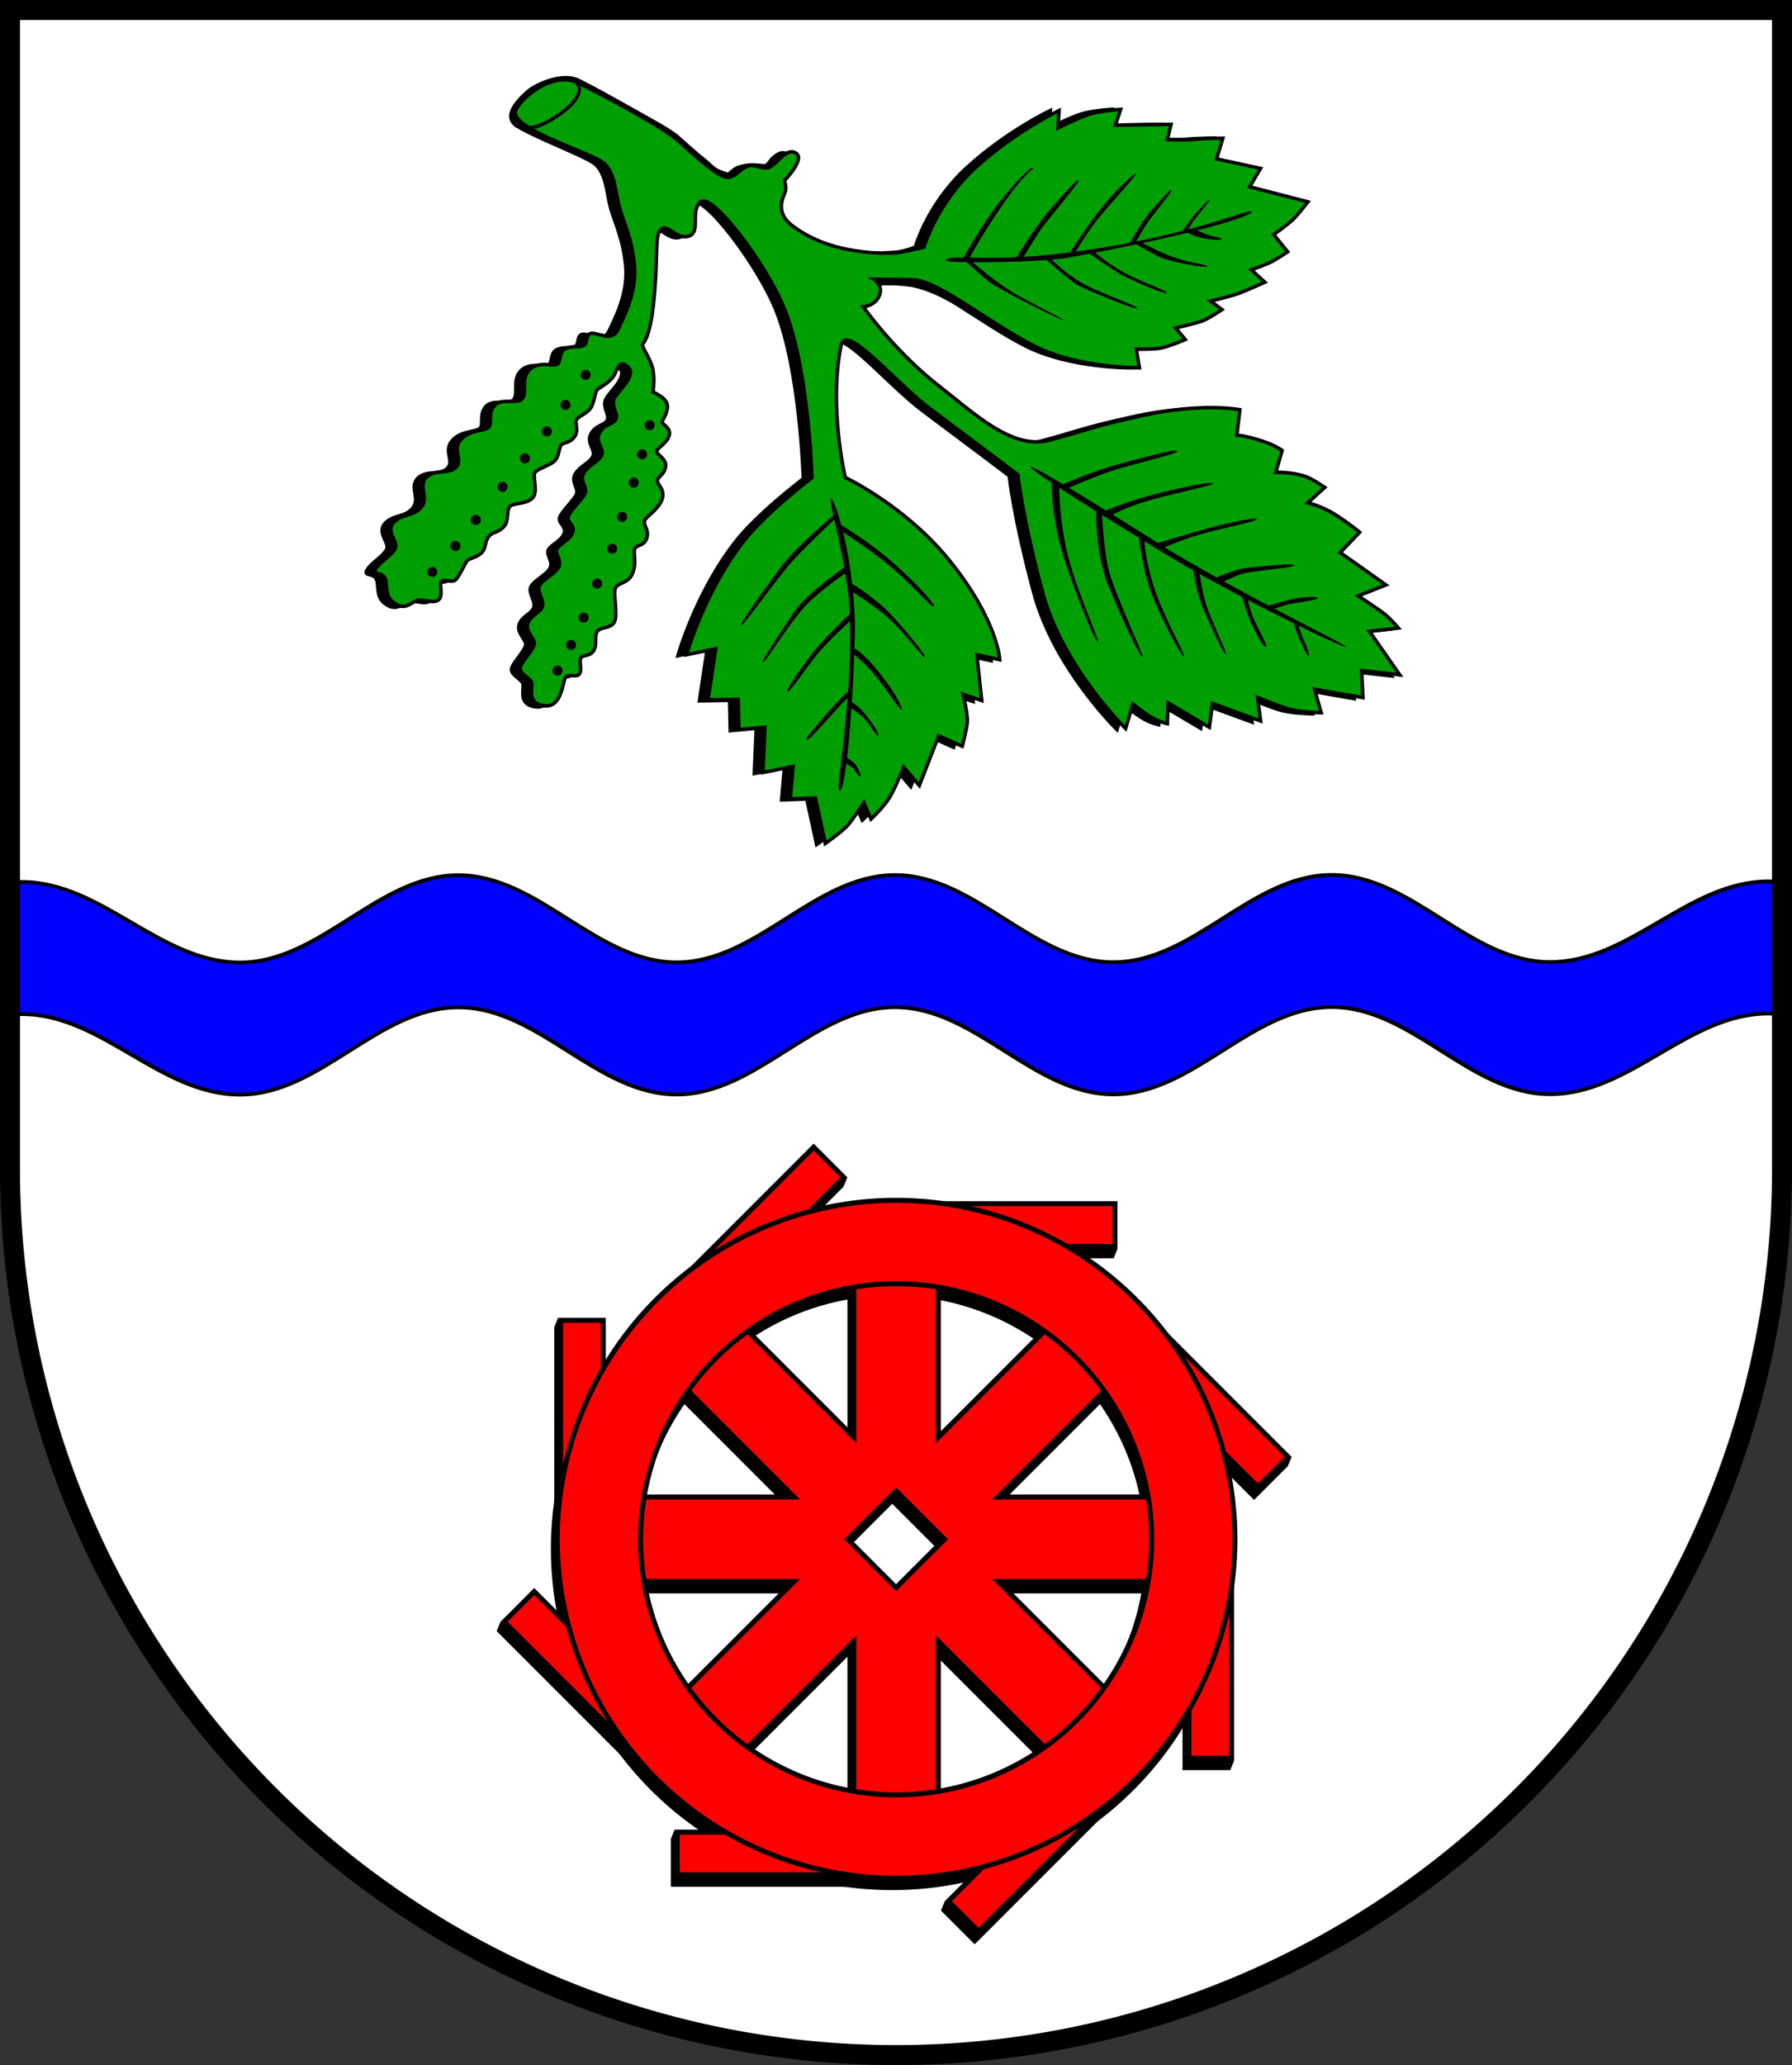 <?xml version="1.0" encoding="UTF-8" standalone="no"?>
<!-- Created with Inkscape (http://www.inkscape.org/) -->

<svg
   width="143.535mm"
   height="165.356mm"
   viewBox="0 0 143.535 165.356"
   version="1.1"
   id="svg5713"
   inkscape:version="1.2.2 (732a01da63, 2022-12-09)"
   sodipodi:docname="Wappen Brickeln2.svg"
   xmlns:inkscape="http://www.inkscape.org/namespaces/inkscape"
   xmlns:sodipodi="http://sodipodi.sourceforge.net/DTD/sodipodi-0.dtd"
   xmlns="http://www.w3.org/2000/svg"
   xmlns:svg="http://www.w3.org/2000/svg">
  <rect x="0" y="0" width="143.535" height="165.356" fill="#333333" stroke="none"/>
  <sodipodi:namedview
     id="namedview5715"
     pagecolor="#ffffff"
     bordercolor="#666666"
     borderopacity="1.0"
     inkscape:showpageshadow="2"
     inkscape:pageopacity="0.0"
     inkscape:pagecheckerboard="0"
     inkscape:deskcolor="#d1d1d1"
     inkscape:document-units="mm"
     showgrid="false"
     inkscape:zoom="0.60562992"
     inkscape:cx="266.6645"
     inkscape:cy="435.08419"
     inkscape:current-layer="layer1" />
  <defs
     id="defs5710" />
  <g
     inkscape:label="Ebene 1"
     inkscape:groupmode="layer"
     id="layer1"
     transform="translate(-533.559,-70.856)">
    <g
       id="g5490"
       transform="translate(502.546,7.159)">
      <path
         id="path5319"
         style="fill:#ffffff;fill-opacity:1;stroke:none;stroke-width:1.6;stroke-dasharray:none"
         d="m 31.813,64.497 v 92.789 a 70.968,70.968 0 0 0 70.968,70.968 70.968,70.968 0 0 0 70.967,-70.967 70.968,70.968 0 0 0 0,-0.001 V 64.497 Z" />
      <path
         id="path5384"
         style="fill:#0000ff;fill-opacity:1;stroke:#000000;stroke-width:0.3;stroke-dasharray:none"
         d="m 172.653,134.273 c -6.437,0.002 -11.05,6.458 -17.487,6.46 -6.437,0.002 -11.052,-6.98 -17.489,-6.978 -6.437,0.002 -11.049,6.988 -17.486,6.99 -6.437,0.002 -11.052,-6.98 -17.489,-6.978 -6.437,0.002 -11.05,6.987 -17.487,6.989 -6.437,0.002 -11.052,-6.981 -17.489,-6.978 -6.437,0.002 -11.049,6.988 -17.486,6.99 -6.437,0.002 -11.052,-6.451 -17.489,-6.449 -0.318,1e-4 -0.628,0.026 -0.937,0.053 v 10.583 c 0.309,-0.028 0.62,-0.053 0.937,-0.053 6.437,-0.002 11.052,6.451 17.489,6.449 6.437,-0.002 11.049,-6.988 17.486,-6.99 6.437,-0.002 11.053,6.98 17.489,6.978 6.437,-0.002 11.05,-6.987 17.487,-6.989 6.437,-0.002 11.052,6.98 17.489,6.978 6.437,-0.002 11.049,-6.988 17.486,-6.99 6.437,-0.002 11.052,6.98 17.489,6.978 6.437,-0.002 11.05,-6.458 17.487,-6.46 0.371,-1.1e-4 0.736,0.024 1.096,0.061 v -10.583 c -0.36,-0.037 -0.724,-0.061 -1.096,-0.061 z"
         sodipodi:nodetypes="ccccccccsccssssssssscccc" />
      <path
         id="path5389"
         style="fill:none;fill-opacity:1;stroke:#000000;stroke-width:1.6;stroke-dasharray:none"
         d="m 31.813,64.497 v 92.789 a 70.968,70.968 0 0 0 70.968,70.968 70.968,70.968 0 0 0 70.967,-70.967 70.968,70.968 0 0 0 0,-0.001 V 64.497 Z" />
      <g
         id="g3816"
         transform="translate(-192.861,-2.517)">
        <path
           style="fill:#000000;fill-opacity:1;stroke:none;stroke-width:0.1;stroke-dasharray:none"
           d="m 294.278,86.756 3.003,-0.181 -0.07,-0.73 c 0,0 -0.876,0.362 -1.606,0.424 -0.73,0.063 -1.509,0.076 -1.509,0.076 z"
           id="path3750"
           sodipodi:nodetypes="cccscc" />
        <path
           id="path1112"
           style="color:#000000;fill:#000000;stroke-width:0.28;stroke-linecap:round;-inkscape-stroke:none"
           d="m 294.807,88.571 -0.392,-1.987 c -4.158,-0.03 -6.404,-1.189 -7.778,-2.223 -1.401,-1.055 -0.733,-2.246 -0.577,-2.67 0.156,-0.424 -0.058,-0.927 -0.058,-0.927 0,0 1.651,-1.679 0.975,-2.179 -0.856,-0.634 -1.665,1.129 -2.383,1.154 -0.718,0.025 -0.905,-0.323 -1.513,-0.144 -0.608,0.179 -0.92,0.861 -1.617,0.902 -0.697,0.041 -2.654,-1.752 -3.909,-2.886 -1.254,-1.134 -5.775,-3.545 -8.063,-4.674 -2.288,-1.128 -4.238,1.585 -4.768,2.458 -0.53,0.873 5.935,3.157 6.84,3.979 0.905,0.822 0.915,2.391 1.225,3.502 0.31,1.111 1.021,2.509 1.211,4.686 0.189,2.177 -0.868,4.159 -1.343,5.166 -0.475,1.007 -1.766,0.094 -2.19,0.272 -0.424,0.178 -0.174,0.777 -0.532,0.961 -0.358,0.184 -0.929,-0.013 -1.473,0.257 -0.544,0.27 -0.311,1.067 -0.669,1.251 -0.358,0.184 -1.483,-0.291 -2.199,0.43 -0.716,0.721 -0.15,1.807 -0.576,2.312 -0.427,0.505 -1.657,-0.101 -2.236,0.565 -0.578,0.666 -0.113,1.436 -0.483,1.752 -0.369,0.316 -1.537,0.16 -2.227,0.995 -0.69,0.835 0.217,1.583 -0.356,2.183 -0.573,0.6 -1.711,0.114 -2.39,0.818 -0.679,0.703 0.231,1.594 -0.387,2.369 -0.618,0.775 -1.602,0.507 -2.249,1.259 -0.647,0.752 0.446,1.531 0.143,2.087 -0.303,0.557 -1.3,1.1 -1.578,1.654 -0.277,0.554 0.751,0.059 0.841,0.977 0.09,0.917 0.076,1.376 0.845,1.825 0.769,0.449 1.23,-0.216 1.674,-0.332 0.444,-0.115 1.288,0.299 1.694,-0.034 0.407,-0.333 0.033,-1.218 0.228,-1.462 0.195,-0.244 0.877,0.137 1.169,-0.171 0.292,-0.307 0.718,-1.283 0.89,-1.498 0.172,-0.215 0.656,-0.204 1.109,-0.595 0.453,-0.391 0.265,-0.892 0.62,-1.337 0.355,-0.445 0.613,-0.239 1.146,-0.73 0.533,-0.491 0.256,-1.322 0.531,-1.667 0.275,-0.344 1.25,-0.154 1.806,-0.673 0.556,-0.52 -0.034,-1.812 0.246,-2.105 0.281,-0.293 1.043,-0.483 1.487,-0.834 0.444,-0.35 0.386,-1.101 0.595,-1.334 0.209,-0.233 0.627,-0.11 1.04,-0.626 0.412,-0.517 -0.001,-1.176 0.205,-1.434 0.206,-0.258 0.599,-0.368 0.989,-0.738 0.389,-0.37 0.48,-1.426 0.617,-1.598 0.137,-0.172 0.504,-0.279 1.097,-0.815 0.593,-0.537 0.534,-1.759 1.355,-1.08 0.821,0.678 -0.714,1.896 -1.035,2.533 -0.32,0.637 0.323,1.244 0.111,1.686 -0.212,0.442 -0.926,0.365 -1.312,1.114 -0.386,0.749 0.432,1.284 0.151,1.812 -0.28,0.528 -0.965,0.709 -1.389,1.358 -0.423,0.649 0.314,1.167 0.071,1.677 -0.243,0.511 -1.145,1.317 -1.325,1.808 -0.18,0.491 0.549,0.696 0.354,1.293 -0.194,0.597 -1.059,0.916 -1.262,1.318 -0.203,0.402 0.377,0.911 0.148,1.433 -0.229,0.522 -1.223,0.973 -1.532,1.478 -0.309,0.505 0.441,1.244 0.186,1.769 -0.255,0.525 -0.897,0.623 -1.137,1.277 -0.24,0.654 0.483,1.161 0.518,1.588 0.035,0.427 -0.999,1.458 -1.127,1.943 -0.128,0.485 0.663,0.788 0.876,1.169 0.213,0.381 -0.477,1.687 0.986,1.914 1.463,0.228 1.514,-1.869 1.746,-2.247 0.232,-0.379 0.906,0.042 1.129,-0.297 0.223,-0.339 -0.047,-1 0.104,-1.278 0.152,-0.278 0.76,-0.099 1.043,-0.601 0.283,-0.502 0.021,-1.086 0.261,-1.505 0.24,-0.419 1.049,-0.196 1.378,-0.756 0.329,-0.56 -0.112,-2.274 0.097,-2.741 0.209,-0.468 0.983,-0.319 1.349,-1.131 0.366,-0.812 0.073,-1.563 0.184,-1.967 0.111,-0.404 0.748,-0.202 0.971,-0.893 0.223,-0.691 -0.314,-1.049 -0.171,-1.405 0.143,-0.356 1.091,-0.867 1.391,-1.685 0.3,-0.818 -0.426,-1.233 -0.369,-1.539 0.057,-0.307 0.55,-0.453 0.661,-1.093 0.111,-0.64 -0.778,-0.997 -0.716,-1.252 0.063,-0.255 0.794,-0.612 0.999,-1.223 0.206,-0.611 -0.56,-0.917 -0.566,-1.086 -0.006,-0.169 0.437,-0.637 0.428,-1.302 -0.009,-0.665 -1.156,-1.113 -1.156,-1.113 0,0 0.188,-1.159 -0.059,-2.007 -0.269,-0.923 -0.902,-1.617 -0.744,-1.856 0.158,-0.239 0.693,-0.815 0.959,-4.45 0.222,-3.029 -0.009,-4.321 0.518,-4.746 0.527,-0.425 1.28,0.927 2.231,0.559 0.951,-0.368 0.038,-1.99 0.92,-2.742 0.882,-0.752 5.222,4.898 6.715,8.599 1.956,4.849 2.196,13.496 2.196,13.496 0,0 -3.708,2.817 -5.464,5.082 -3.195,4.122 -4.582,9.098 -4.582,9.098 l 2.336,-0.485 -0.611,4.092 2.415,-0.042 0.052,2.433 2.084,-0.197 -0.156,3.629 2.412,-0.484 -0.226,2.594 2.016,-0.074 0.789,3.647 c 0,0 1.343,-0.948 1.784,-1.442 0.441,-0.494 1.301,-1.832 1.301,-1.832 l 0.574,1.321 c 0,0 1.053,-0.986 1.518,-1.778 0.465,-0.791 1.1,-2.378 1.1,-2.378 l 1.255,1.466 1.548,-3.98 1.887,0.841 c 0,0 0.368,-1.335 0.407,-1.967 0.04,-0.633 -0.34,-2.197 -0.34,-2.197 l 1.497,0.497 -0.394,-3.669 1.838,0.403 c 0,0 -0.159,-3.137 -3.992,-7.902 -3.567,-4.434 -8.382,-6.688 -8.382,-6.688 0,0 -1.342,-5.638 -0.338,-10.567 0.389,-1.909 4.225,2.906 7.31,5.201 2.666,1.984 6.849,5.144 6.849,5.144 0,0 0.349,3.331 1.968,9.368 1.619,6.036 6.666,10.956 6.666,10.956 l 0.577,-1.959 c 0,0 0.803,0.641 1.449,1.039 0.646,0.398 1.314,0.531 1.314,0.531 l 0.061,-1.666 3.303,1.954 0.256,-1.91 3.856,1.409 -0.252,-1.892 c 0,0 1.397,0.575 2.347,0.886 0.949,0.311 2.756,0.343 2.756,0.343 l -0.538,-1.886 3.877,0.675 -0.1,-2.17 3.057,0.349 -2.43,-3.49 2.322,-0.261 c 0,0 -0.618,-0.727 -1.12,-1.128 -0.502,-0.401 -2.109,-1.448 -2.109,-1.448 l 2.227,-0.877 -3.662,-2.593 1.555,-1.625 c 0,0 -0.752,-0.647 -1.92,-1.391 -1.168,-0.744 -2.238,-0.964 -2.238,-0.964 l 1.363,-1.238 c 0,0 -1.016,-0.704 -1.59,-0.892 -1.116,-0.367 -2.335,-0.312 -2.335,-0.312 l 0.508,-1.755 c 0,0 -0.563,-0.425 -1.641,-0.769 -1.362,-0.435 -1.985,-0.456 -1.985,-0.456 l 0.241,-2.039 c 0,0 -2.965,-0.581 -7.684,0.445 -4.395,0.956 -4.643,1.228 -7.613,2.006 -2.97,0.778 -6.038,-2.206 -8.654,-4.227 -3.72,-2.874 -6.213,-6.461 -6.213,-6.461 0,0 0.972,-0.07 1.295,-0.916 0.323,-0.846 -0.475,-1.318 -0.475,-1.318 0,0 0.722,-0.021 1.657,-0.053 z" />
        <path
           id="path3529"
           style="color:#000000;fill:#000000;stroke-width:0.934;stroke-linecap:round;-inkscape-stroke:none"
           d="m 294.765,89.052 -0.11,-0.617 c -0.782,0.026 -1.509,0.048 -1.509,0.048 l -0.485,0.014 0.417,0.246 c 0,0 0.175,0.106 0.316,0.303 0.141,0.198 0.245,0.466 0.1,0.845 -0.269,0.705 -0.991,0.796 -1.104,0.808 l -0.051,-0.076 -0.117,0.147 -0.2,0.251 0.245,-0.019 c 0.073,0.105 2.507,3.58 6.192,6.426 1.302,1.006 2.725,2.261 4.205,3.171 1.48,0.91 3.03,1.484 4.568,1.081 2.975,-0.78 3.217,-1.049 7.607,-2.005 4.547,-0.99 7.319,-0.488 7.497,-0.455 l -0.242,2.046 0.152,0.005 c 0,0 0.597,0.018 1.948,0.451 1.005,0.321 1.462,0.669 1.516,0.708 l -0.53,1.831 0.196,-0.009 c 0,0 1.201,-0.05 2.285,0.306 0.261,0.086 0.658,0.305 0.98,0.502 0.238,0.146 0.337,0.216 0.424,0.275 l -1.434,1.301 0.271,0.055 c 0,0 1.044,0.215 2.19,0.945 1.086,0.692 1.695,1.218 1.783,1.292 l -1.554,1.627 3.582,2.536 -2.239,0.883 0.229,0.148 c 0,0 1.617,1.057 2.098,1.441 0.396,0.316 0.745,0.727 0.906,0.912 l -2.271,0.255 2.388,3.427 -2.913,-0.332 0.099,2.16 -3.925,-0.682 0.543,1.898 c -0.227,-0.006 -1.682,-0.037 -2.52,-0.312 -0.94,-0.308 -2.338,-0.883 -2.338,-0.883 l -0.223,-0.091 0.253,1.902 -3.802,-1.389 -0.25,1.875 -3.324,-1.969 -0.061,1.706 c -0.133,-0.031 -0.567,-0.115 -1.109,-0.449 -0.633,-0.39 -1.435,-1.028 -1.435,-1.028 l -0.163,-0.13 -0.562,1.909 c -0.28,-0.277 -4.911,-4.896 -6.469,-10.705 -1.617,-6.029 -1.964,-9.345 -1.964,-9.345 l -0.005,-0.06 -0.05,-0.037 c 0,0 -4.181,-3.16 -6.849,-5.145 -1.527,-1.136 -3.258,-2.911 -4.657,-4.169 -0.7,-0.629 -1.312,-1.13 -1.805,-1.363 -0.247,-0.117 -0.472,-0.174 -0.675,-0.11 -0.204,0.064 -0.34,0.259 -0.394,0.526 -1.013,4.973 0.34,10.627 0.34,10.627 l 0.015,0.066 0.061,0.028 c 0,0 4.789,2.244 8.332,6.648 1.908,2.371 2.898,4.335 3.411,5.701 0.467,1.242 0.49,1.806 0.5,1.929 l -1.807,-0.396 0.392,3.646 -1.531,-0.508 0.06,0.246 c 0,0 0.094,0.386 0.183,0.853 0.089,0.466 0.171,1.021 0.153,1.303 -0.034,0.542 -0.318,1.587 -0.368,1.778 l -1.863,-0.831 -1.516,3.9 -1.253,-1.464 -0.086,0.213 c 0,0 -0.637,1.591 -1.089,2.36 -0.404,0.687 -1.199,1.435 -1.359,1.589 l -0.589,-1.359 -0.142,0.221 c 0,0 -0.87,1.349 -1.288,1.816 -0.203,0.227 -0.65,0.592 -1.038,0.889 -0.296,0.226 -0.442,0.327 -0.551,0.405 l -0.766,-3.551 -1.976,0.073 0.228,-2.622 -2.42,0.486 0.155,-3.612 -2.095,0.199 -0.05,-2.422 -2.388,0.043 0.615,-4.128 -2.286,0.474 c 0.101,-0.352 1.421,-4.886 4.475,-8.825 1.732,-2.234 5.438,-5.056 5.438,-5.056 l 0.056,-0.044 -0.001,-0.071 c 0,0 -0.23,-8.648 -2.207,-13.547 -0.755,-1.871 -2.217,-4.21 -3.606,-6.001 -0.694,-0.895 -1.369,-1.652 -1.936,-2.144 -0.283,-0.246 -0.537,-0.428 -0.766,-0.528 -0.114,-0.05 -0.223,-0.08 -0.33,-0.081 -0.107,-0.001 -0.215,0.03 -0.298,0.101 -0.249,0.212 -0.371,0.49 -0.428,0.774 -0.057,0.283 -0.055,0.578 -0.055,0.85 -3.6e-4,0.272 -0.006,0.523 -0.06,0.711 -0.054,0.188 -0.137,0.309 -0.336,0.386 -0.205,0.079 -0.392,0.067 -0.583,0.006 -0.191,-0.061 -0.382,-0.175 -0.566,-0.293 -0.185,-0.118 -0.361,-0.241 -0.545,-0.312 -0.184,-0.071 -0.401,-0.077 -0.574,0.062 -0.163,0.131 -0.261,0.324 -0.321,0.569 -0.06,0.245 -0.086,0.548 -0.104,0.929 -0.036,0.762 -0.034,1.838 -0.144,3.348 -0.133,1.811 -0.332,2.853 -0.515,3.466 -0.182,0.613 -0.331,0.777 -0.422,0.914 -0.08,0.122 -0.05,0.259 -0.003,0.387 0.047,0.128 0.121,0.269 0.208,0.429 0.173,0.32 0.393,0.714 0.522,1.156 0.232,0.796 0.055,1.946 0.055,1.946 l -0.017,0.112 0.104,0.041 c 0,0 0.276,0.108 0.548,0.292 0.273,0.185 0.515,0.439 0.519,0.692 0.004,0.301 -0.093,0.561 -0.197,0.773 -0.052,0.106 -0.107,0.199 -0.15,0.282 -0.043,0.082 -0.084,0.145 -0.081,0.251 0.003,0.073 0.037,0.117 0.067,0.153 0.03,0.037 0.062,0.068 0.099,0.1 0.073,0.066 0.159,0.136 0.235,0.215 0.076,0.079 0.139,0.166 0.173,0.257 0.033,0.091 0.042,0.186 0,0.311 -0.089,0.266 -0.303,0.493 -0.515,0.686 -0.106,0.097 -0.21,0.185 -0.297,0.269 -0.086,0.085 -0.161,0.162 -0.19,0.28 -0.018,0.073 7.2e-4,0.144 0.028,0.198 0.028,0.054 0.064,0.1 0.104,0.144 0.082,0.089 0.184,0.176 0.28,0.272 0.192,0.192 0.344,0.394 0.3,0.647 -0.05,0.287 -0.178,0.453 -0.315,0.6 -0.137,0.147 -0.305,0.271 -0.346,0.491 -0.025,0.135 0.033,0.247 0.093,0.35 0.06,0.104 0.135,0.208 0.198,0.321 0.127,0.227 0.22,0.477 0.085,0.844 -0.137,0.373 -0.432,0.691 -0.72,0.961 -0.144,0.135 -0.285,0.258 -0.403,0.374 -0.118,0.115 -0.216,0.219 -0.267,0.347 -0.05,0.125 -0.039,0.252 -0.007,0.363 0.031,0.111 0.079,0.213 0.121,0.319 0.085,0.211 0.152,0.425 0.053,0.732 -0.098,0.305 -0.258,0.387 -0.449,0.468 -0.095,0.041 -0.197,0.076 -0.295,0.136 -0.098,0.06 -0.191,0.159 -0.229,0.296 -0.07,0.254 -0.015,0.543 -0.002,0.873 0.013,0.33 -0.005,0.695 -0.175,1.073 -0.166,0.369 -0.407,0.506 -0.664,0.625 -0.128,0.059 -0.26,0.11 -0.382,0.183 -0.122,0.073 -0.236,0.174 -0.302,0.323 -0.073,0.163 -0.077,0.367 -0.07,0.609 0.007,0.242 0.033,0.518 0.054,0.795 0.021,0.277 0.038,0.555 0.03,0.792 -0.008,0.236 -0.045,0.431 -0.105,0.532 -0.135,0.23 -0.366,0.3 -0.635,0.366 -0.134,0.033 -0.274,0.062 -0.405,0.116 -0.131,0.053 -0.259,0.137 -0.339,0.275 -0.145,0.253 -0.134,0.532 -0.134,0.791 -10e-6,0.259 -0.007,0.501 -0.129,0.716 -0.117,0.207 -0.287,0.267 -0.483,0.317 -0.098,0.025 -0.199,0.044 -0.298,0.08 -0.099,0.036 -0.204,0.095 -0.264,0.205 -0.115,0.211 -0.063,0.458 -0.042,0.697 0.02,0.239 0.019,0.459 -0.055,0.572 -0.031,0.046 -0.066,0.065 -0.142,0.075 -0.075,0.011 -0.18,0.004 -0.294,-0.003 -0.114,-0.008 -0.235,-0.017 -0.36,0.007 -0.124,0.024 -0.257,0.093 -0.337,0.223 -0.087,0.142 -0.121,0.336 -0.181,0.581 -0.06,0.245 -0.133,0.53 -0.24,0.789 -0.107,0.259 -0.249,0.491 -0.435,0.64 -0.186,0.148 -0.416,0.224 -0.749,0.172 -0.344,-0.053 -0.54,-0.165 -0.659,-0.297 -0.119,-0.132 -0.168,-0.293 -0.185,-0.476 -0.017,-0.183 0.002,-0.382 0.015,-0.565 0.012,-0.183 0.03,-0.353 -0.055,-0.506 -0.135,-0.241 -0.396,-0.406 -0.595,-0.582 -0.1,-0.088 -0.184,-0.176 -0.23,-0.256 -0.046,-0.08 -0.061,-0.143 -0.039,-0.226 0.047,-0.176 0.332,-0.573 0.604,-0.947 0.136,-0.187 0.267,-0.374 0.366,-0.547 0.099,-0.173 0.175,-0.329 0.161,-0.497 -0.024,-0.287 -0.233,-0.518 -0.381,-0.768 -0.148,-0.25 -0.245,-0.486 -0.145,-0.76 0.107,-0.291 0.299,-0.456 0.517,-0.625 0.219,-0.169 0.469,-0.338 0.615,-0.639 0.162,-0.334 0.008,-0.689 -0.109,-1.001 -0.058,-0.156 -0.111,-0.307 -0.131,-0.436 -0.02,-0.129 -0.01,-0.229 0.046,-0.32 0.129,-0.211 0.445,-0.453 0.763,-0.696 0.317,-0.242 0.639,-0.484 0.778,-0.8 0.139,-0.316 0.031,-0.622 -0.061,-0.868 -0.046,-0.123 -0.09,-0.235 -0.109,-0.329 -0.019,-0.094 -0.015,-0.165 0.019,-0.23 0.072,-0.143 0.325,-0.329 0.596,-0.537 0.27,-0.208 0.562,-0.45 0.676,-0.8 0.057,-0.176 0.046,-0.338 0,-0.473 -0.046,-0.135 -0.124,-0.243 -0.193,-0.338 -0.069,-0.095 -0.129,-0.179 -0.159,-0.253 -0.03,-0.074 -0.038,-0.132 -0.004,-0.223 0.072,-0.198 0.336,-0.528 0.614,-0.854 0.278,-0.326 0.568,-0.653 0.706,-0.944 0.076,-0.161 0.075,-0.326 0.043,-0.474 -0.032,-0.149 -0.091,-0.287 -0.141,-0.42 -0.098,-0.266 -0.165,-0.487 0.018,-0.765 0.196,-0.3 0.457,-0.497 0.716,-0.689 0.259,-0.192 0.521,-0.38 0.68,-0.68 0.088,-0.166 0.089,-0.342 0.053,-0.499 -0.036,-0.156 -0.102,-0.3 -0.162,-0.444 -0.119,-0.287 -0.21,-0.545 -0.042,-0.871 0.176,-0.341 0.414,-0.485 0.66,-0.611 0.246,-0.126 0.52,-0.226 0.653,-0.505 0.07,-0.147 0.066,-0.303 0.038,-0.448 -0.029,-0.145 -0.081,-0.286 -0.127,-0.426 -0.092,-0.281 -0.157,-0.542 -0.022,-0.811 0.136,-0.27 0.604,-0.749 0.936,-1.235 0.166,-0.243 0.303,-0.491 0.342,-0.747 0.039,-0.256 -0.042,-0.526 -0.28,-0.722 -0.221,-0.182 -0.413,-0.265 -0.594,-0.223 -0.181,0.042 -0.291,0.191 -0.379,0.347 -0.176,0.312 -0.308,0.728 -0.563,0.96 -0.289,0.262 -0.521,0.417 -0.701,0.53 -0.18,0.113 -0.316,0.18 -0.414,0.302 -0.073,0.092 -0.09,0.19 -0.125,0.323 -0.035,0.133 -0.07,0.29 -0.114,0.453 -0.087,0.325 -0.214,0.665 -0.365,0.808 -0.365,0.348 -0.753,0.441 -1.001,0.752 -0.084,0.105 -0.095,0.231 -0.091,0.351 0.004,0.12 0.024,0.244 0.037,0.37 0.025,0.251 0.024,0.495 -0.15,0.713 -0.188,0.236 -0.36,0.315 -0.531,0.374 -0.171,0.059 -0.36,0.085 -0.503,0.244 -0.159,0.177 -0.176,0.43 -0.241,0.683 -0.065,0.252 -0.154,0.494 -0.336,0.637 -0.201,0.159 -0.494,0.292 -0.776,0.421 -0.282,0.128 -0.551,0.244 -0.725,0.425 -0.123,0.128 -0.126,0.3 -0.118,0.482 0.008,0.182 0.038,0.387 0.059,0.595 0.021,0.208 0.033,0.419 0.008,0.598 -0.025,0.179 -0.083,0.322 -0.191,0.424 -0.242,0.226 -0.592,0.307 -0.936,0.366 -0.172,0.03 -0.338,0.054 -0.49,0.097 -0.152,0.042 -0.295,0.103 -0.393,0.225 -0.186,0.233 -0.168,0.548 -0.199,0.852 -0.031,0.303 -0.089,0.588 -0.317,0.799 -0.251,0.231 -0.417,0.289 -0.594,0.354 -0.177,0.066 -0.374,0.148 -0.568,0.391 -0.201,0.252 -0.246,0.518 -0.299,0.743 -0.053,0.225 -0.106,0.406 -0.302,0.575 -0.207,0.179 -0.421,0.265 -0.617,0.337 -0.196,0.072 -0.383,0.118 -0.51,0.276 -0.115,0.144 -0.251,0.428 -0.414,0.735 -0.163,0.307 -0.35,0.629 -0.468,0.753 -0.044,0.047 -0.103,0.069 -0.191,0.079 -0.088,0.009 -0.199,0.001 -0.313,-0.011 -0.114,-0.013 -0.231,-0.03 -0.345,-0.026 -0.114,0.004 -0.243,0.033 -0.328,0.139 -0.088,0.11 -0.092,0.24 -0.09,0.374 10e-4,0.133 0.018,0.278 0.026,0.42 0.009,0.142 0.01,0.281 -0.011,0.394 -0.021,0.113 -0.061,0.195 -0.131,0.252 -0.145,0.118 -0.415,0.115 -0.725,0.069 -0.31,-0.046 -0.634,-0.135 -0.916,-0.062 -0.274,0.071 -0.497,0.273 -0.741,0.387 -0.244,0.114 -0.48,0.162 -0.828,-0.041 -0.366,-0.214 -0.523,-0.407 -0.616,-0.664 -0.093,-0.257 -0.114,-0.593 -0.16,-1.054 -0.025,-0.256 -0.125,-0.438 -0.257,-0.552 -0.132,-0.115 -0.284,-0.163 -0.407,-0.194 -0.119,-0.031 -0.207,-0.059 -0.222,-0.067 0.001,-0.009 0.003,-0.035 0.029,-0.086 0.117,-0.233 0.424,-0.508 0.745,-0.782 0.322,-0.274 0.659,-0.548 0.832,-0.867 0.099,-0.182 0.08,-0.383 0.025,-0.563 -0.055,-0.181 -0.147,-0.355 -0.222,-0.529 -0.075,-0.174 -0.133,-0.345 -0.139,-0.502 -0.006,-0.158 0.032,-0.305 0.173,-0.469 0.295,-0.343 0.666,-0.454 1.071,-0.578 0.405,-0.124 0.846,-0.263 1.183,-0.685 0.346,-0.434 0.265,-0.914 0.199,-1.32 -0.033,-0.203 -0.06,-0.394 -0.043,-0.564 0.017,-0.17 0.072,-0.321 0.221,-0.475 0.301,-0.312 0.71,-0.363 1.148,-0.404 0.439,-0.041 0.912,-0.068 1.243,-0.415 0.166,-0.174 0.231,-0.376 0.238,-0.568 0.007,-0.192 -0.035,-0.376 -0.069,-0.557 -0.068,-0.361 -0.12,-0.685 0.193,-1.063 0.318,-0.384 0.746,-0.543 1.159,-0.645 0.413,-0.102 0.801,-0.121 1.05,-0.334 0.125,-0.107 0.179,-0.256 0.199,-0.401 0.02,-0.145 0.012,-0.295 0.013,-0.449 0.002,-0.308 0.027,-0.619 0.286,-0.917 0.243,-0.28 0.638,-0.299 1.067,-0.294 0.214,0.003 0.431,0.012 0.633,-0.015 0.202,-0.027 0.398,-0.094 0.535,-0.256 0.265,-0.314 0.213,-0.749 0.214,-1.166 0.001,-0.417 0.034,-0.816 0.354,-1.138 0.321,-0.323 0.732,-0.381 1.132,-0.375 0.2,0.003 0.393,0.022 0.566,0.03 0.173,0.008 0.327,0.012 0.465,-0.059 0.132,-0.068 0.205,-0.191 0.248,-0.313 0.043,-0.122 0.065,-0.251 0.091,-0.375 0.053,-0.249 0.114,-0.455 0.33,-0.562 0.243,-0.12 0.496,-0.138 0.748,-0.145 0.252,-0.007 0.503,0.002 0.727,-0.113 0.123,-0.063 0.199,-0.169 0.24,-0.274 0.042,-0.105 0.057,-0.211 0.074,-0.307 0.017,-0.096 0.036,-0.18 0.066,-0.241 0.03,-0.061 0.065,-0.1 0.141,-0.132 0.043,-0.018 0.186,-0.013 0.368,0.03 0.182,0.043 0.401,0.11 0.629,0.152 0.228,0.042 0.469,0.061 0.697,-0.008 0.228,-0.069 0.436,-0.235 0.569,-0.517 0.471,-0.999 1.547,-3.009 1.353,-5.238 -0.192,-2.202 -0.912,-3.624 -1.214,-4.711 -0.15,-0.539 -0.229,-1.21 -0.387,-1.855 -0.157,-0.645 -0.394,-1.273 -0.879,-1.714 -0.266,-0.242 -0.85,-0.524 -1.604,-0.869 -0.754,-0.345 -1.664,-0.735 -2.529,-1.127 -0.864,-0.391 -1.684,-0.785 -2.245,-1.128 -1.03,-0.602 0.367,-2.08 1.109,-2.619 0.886,-0.629 1.951,-1 3.039,-0.464 1.142,0.563 2.843,1.448 4.413,2.332 1.57,0.884 3.017,1.777 3.619,2.321 0.627,0.567 1.432,1.298 2.17,1.888 0.369,0.295 0.721,0.554 1.031,0.739 0.31,0.186 0.571,0.307 0.809,0.293 0.393,-0.023 0.676,-0.229 0.922,-0.431 0.041,-0.034 0.079,-0.062 0.119,-0.095 0.039,-0.003 0.03,-0.002 0.002,-0.002 0.197,-0.163 0.385,-0.315 0.604,-0.379 0.277,-0.082 0.431,-0.046 0.638,0.014 0.207,0.06 0.46,0.149 0.842,0.135 0.236,-0.008 0.44,-0.147 0.639,-0.313 0.199,-0.166 0.394,-0.37 0.589,-0.548 0.195,-0.178 0.391,-0.329 0.566,-0.393 0.175,-0.065 0.319,-0.061 0.5,0.072 0.059,0.043 0.086,0.089 0.099,0.153 0.013,0.065 0.009,0.15 -0.018,0.25 -0.052,0.2 -0.188,0.447 -0.347,0.681 -0.319,0.468 -0.723,0.883 -0.723,0.883 l -0.067,0.066 0.036,0.087 c 0,0 0.185,0.473 0.056,0.824 -0.07,0.191 -0.291,0.623 -0.303,1.144 -0.012,0.521 0.198,1.136 0.928,1.685 1.385,1.042 3.654,2.201 7.794,2.246 l -0.05,-0.279 c -4.051,-0.049 -6.236,-1.181 -7.578,-2.192 -0.672,-0.506 -0.827,-1.012 -0.816,-1.457 0.011,-0.445 0.202,-0.82 0.288,-1.053 0.163,-0.444 -0.017,-0.825 -0.057,-0.92 0.035,-0.037 0.402,-0.405 0.724,-0.878 0.169,-0.248 0.317,-0.513 0.384,-0.768 0.034,-0.128 0.048,-0.256 0.022,-0.379 -0.026,-0.123 -0.095,-0.239 -0.206,-0.32 -0.248,-0.183 -0.526,-0.197 -0.765,-0.109 -0.24,0.088 -0.452,0.262 -0.656,0.449 -0.204,0.187 -0.345,0.565 -0.58,0.54 -0.76,-0.08 -1.218,-0.135 -2.017,0.107 -0.343,0.104 -0.588,0.336 -0.824,0.53 -0.02,0.016 -0.03,0.03 -0.036,0.042 -0.288,-0.087 -0.683,-0.23 -0.875,-0.345 -0.292,-0.175 -0.48,-0.417 -0.844,-0.707 -0.728,-0.581 -1.527,-1.294 -2.154,-1.861 -0.653,-0.59 -2.325,-1.471 -3.901,-2.359 -1.576,-0.887 -2.991,-1.677 -4.138,-2.242 -1.2,-0.592 -3.108,0.12 -4.04,0.781 -1.307,1.084 -2.149,2.275 -1.095,3.086 0.583,0.357 1.406,0.752 2.274,1.145 0.868,0.393 1.78,0.783 2.529,1.126 0.749,0.343 1.348,0.654 1.534,0.823 0.42,0.381 0.642,0.951 0.793,1.574 0.152,0.623 0.23,1.291 0.39,1.862 0.316,1.135 1.019,2.508 1.207,4.661 0.185,2.125 -0.852,4.079 -1.331,5.095 -0.105,0.222 -0.235,0.319 -0.396,0.367 -0.161,0.049 -0.359,0.04 -0.566,0.002 -0.207,-0.038 -0.419,-0.103 -0.613,-0.149 -0.195,-0.046 -0.373,-0.088 -0.542,-0.017 -0.136,0.057 -0.23,0.16 -0.283,0.267 -0.053,0.107 -0.073,0.217 -0.091,0.316 -0.018,0.099 -0.035,0.189 -0.06,0.253 -0.025,0.064 -0.051,0.1 -0.107,0.129 -0.134,0.069 -0.35,0.074 -0.609,0.082 -0.259,0.008 -0.562,0.026 -0.864,0.176 -0.328,0.163 -0.424,0.49 -0.48,0.753 -0.028,0.132 -0.049,0.252 -0.08,0.34 -0.031,0.088 -0.065,0.133 -0.112,0.158 -0.041,0.021 -0.162,0.034 -0.322,0.027 -0.161,-0.007 -0.36,-0.027 -0.576,-0.03 -0.431,-0.006 -0.94,0.062 -1.334,0.459 -0.396,0.398 -0.436,0.902 -0.438,1.335 -0.001,0.433 0.015,0.793 -0.146,0.984 -0.077,0.09 -0.195,0.138 -0.361,0.16 -0.167,0.022 -0.372,0.016 -0.591,0.013 -0.438,-0.005 -0.947,0.005 -1.283,0.391 -0.319,0.367 -0.352,0.776 -0.354,1.099 -0.001,0.162 0.003,0.304 -0.012,0.412 -0.015,0.109 -0.042,0.176 -0.102,0.227 -0.121,0.103 -0.501,0.165 -0.936,0.273 -0.435,0.108 -0.936,0.288 -1.308,0.738 -0.377,0.457 -0.322,0.924 -0.252,1.295 0.035,0.186 0.07,0.352 0.065,0.495 -0.005,0.143 -0.042,0.259 -0.163,0.386 -0.241,0.253 -0.622,0.286 -1.066,0.328 -0.444,0.042 -0.946,0.097 -1.323,0.489 -0.191,0.198 -0.275,0.423 -0.298,0.642 -0.022,0.219 0.013,0.432 0.045,0.636 0.066,0.409 0.129,0.76 -0.143,1.101 -0.282,0.353 -0.641,0.469 -1.044,0.593 -0.403,0.124 -0.849,0.254 -1.201,0.663 -0.182,0.212 -0.249,0.444 -0.241,0.661 0.008,0.217 0.081,0.418 0.161,0.602 0.08,0.184 0.165,0.355 0.21,0.501 0.044,0.145 0.048,0.251 -0.004,0.347 -0.13,0.238 -0.444,0.514 -0.766,0.789 -0.322,0.275 -0.653,0.549 -0.813,0.87 -0.041,0.081 -0.065,0.155 -0.062,0.233 0.003,0.079 0.05,0.155 0.104,0.197 0.108,0.084 0.22,0.091 0.331,0.12 0.111,0.029 0.215,0.066 0.293,0.133 0.078,0.068 0.142,0.167 0.162,0.369 0.045,0.456 0.061,0.808 0.175,1.122 0.114,0.314 0.336,0.576 0.739,0.811 0.421,0.246 0.798,0.187 1.088,0.052 0.29,-0.136 0.521,-0.325 0.691,-0.369 0.162,-0.042 0.48,0.019 0.805,0.068 0.325,0.049 0.68,0.086 0.942,-0.128 0.133,-0.109 0.202,-0.263 0.23,-0.418 0.029,-0.154 0.025,-0.312 0.015,-0.464 -0.009,-0.151 -0.025,-0.294 -0.026,-0.406 -10e-4,-0.112 0.019,-0.185 0.028,-0.196 0.013,-0.016 0.044,-0.031 0.121,-0.034 0.077,-0.003 0.185,0.011 0.302,0.024 0.118,0.013 0.246,0.027 0.374,0.013 0.128,-0.013 0.264,-0.058 0.365,-0.165 0.174,-0.183 0.347,-0.503 0.512,-0.814 0.165,-0.311 0.33,-0.621 0.387,-0.692 0.045,-0.057 0.185,-0.113 0.388,-0.188 0.203,-0.074 0.457,-0.177 0.703,-0.389 0.256,-0.221 0.336,-0.486 0.391,-0.721 0.055,-0.235 0.092,-0.441 0.246,-0.634 0.161,-0.201 0.272,-0.239 0.446,-0.304 0.174,-0.065 0.405,-0.151 0.687,-0.411 0.304,-0.28 0.373,-0.655 0.406,-0.976 0.033,-0.321 0.05,-0.595 0.138,-0.706 0.04,-0.05 0.123,-0.095 0.249,-0.13 0.126,-0.035 0.288,-0.059 0.464,-0.09 0.352,-0.061 0.766,-0.144 1.08,-0.438 0.169,-0.158 0.248,-0.372 0.278,-0.591 0.03,-0.218 0.015,-0.447 -0.007,-0.664 -0.022,-0.216 -0.051,-0.422 -0.057,-0.58 -0.007,-0.159 0.023,-0.257 0.04,-0.275 0.107,-0.112 0.359,-0.238 0.639,-0.365 0.281,-0.128 0.59,-0.264 0.833,-0.455 0.263,-0.207 0.366,-0.517 0.436,-0.786 0.069,-0.269 0.128,-0.51 0.178,-0.565 0.065,-0.073 0.191,-0.1 0.385,-0.166 0.194,-0.067 0.436,-0.184 0.66,-0.465 0.238,-0.299 0.236,-0.644 0.209,-0.916 -0.014,-0.136 -0.033,-0.258 -0.036,-0.35 -0.003,-0.092 0.012,-0.144 0.032,-0.168 0.164,-0.206 0.562,-0.331 0.975,-0.725 0.239,-0.227 0.352,-0.599 0.442,-0.937 0.045,-0.169 0.081,-0.33 0.114,-0.455 0.033,-0.125 0.078,-0.224 0.074,-0.219 0.04,-0.05 0.157,-0.123 0.343,-0.24 0.186,-0.117 0.435,-0.285 0.739,-0.56 0.337,-0.305 0.473,-0.767 0.621,-1.03 0.074,-0.132 0.14,-0.196 0.197,-0.209 0.057,-0.013 0.165,0.007 0.354,0.164 0.173,0.143 0.207,0.28 0.179,0.463 -0.028,0.183 -0.14,0.406 -0.295,0.633 -0.31,0.453 -0.771,0.901 -0.956,1.268 -0.185,0.368 -0.09,0.729 0.006,1.022 0.048,0.146 0.097,0.281 0.119,0.394 0.022,0.113 0.02,0.198 -0.016,0.272 -0.078,0.163 -0.268,0.245 -0.529,0.378 -0.26,0.133 -0.572,0.324 -0.782,0.732 -0.218,0.422 -0.093,0.808 0.031,1.107 0.062,0.15 0.122,0.285 0.149,0.401 0.027,0.116 0.025,0.204 -0.027,0.303 -0.121,0.228 -0.341,0.394 -0.601,0.587 -0.26,0.193 -0.554,0.411 -0.781,0.76 -0.241,0.37 -0.151,0.732 -0.047,1.015 0.052,0.141 0.106,0.272 0.13,0.384 0.024,0.112 0.024,0.201 -0.021,0.296 -0.105,0.22 -0.389,0.553 -0.668,0.881 -0.279,0.328 -0.555,0.645 -0.662,0.938 -0.057,0.154 -0.04,0.306 0.009,0.427 0.05,0.121 0.124,0.218 0.191,0.311 0.067,0.092 0.124,0.179 0.154,0.266 0.03,0.087 0.038,0.172 -0.002,0.295 -0.08,0.247 -0.319,0.462 -0.581,0.664 -0.262,0.201 -0.543,0.375 -0.674,0.634 -0.068,0.135 -0.069,0.281 -0.043,0.411 0.026,0.13 0.075,0.253 0.12,0.373 0.09,0.24 0.159,0.451 0.069,0.657 -0.09,0.206 -0.379,0.45 -0.693,0.69 -0.314,0.24 -0.651,0.478 -0.831,0.772 -0.098,0.161 -0.11,0.341 -0.084,0.509 0.026,0.168 0.086,0.331 0.145,0.488 0.117,0.315 0.212,0.593 0.119,0.783 -0.109,0.224 -0.308,0.365 -0.534,0.54 -0.226,0.175 -0.476,0.387 -0.61,0.75 -0.14,0.381 0.006,0.727 0.168,1 0.162,0.273 0.333,0.508 0.344,0.648 0.004,0.046 -0.038,0.18 -0.127,0.335 -0.089,0.155 -0.216,0.336 -0.35,0.521 -0.269,0.37 -0.566,0.731 -0.648,1.039 -0.042,0.159 -0.005,0.314 0.068,0.439 0.073,0.125 0.177,0.23 0.286,0.326 0.218,0.192 0.459,0.369 0.537,0.508 0.021,0.037 0.032,0.173 0.02,0.349 -0.012,0.176 -0.034,0.391 -0.013,0.61 0.02,0.219 0.086,0.449 0.256,0.638 0.17,0.189 0.436,0.326 0.823,0.386 0.398,0.062 0.723,-0.038 0.965,-0.23 0.242,-0.192 0.401,-0.466 0.519,-0.75 0.118,-0.284 0.194,-0.581 0.255,-0.828 0.06,-0.247 0.119,-0.457 0.148,-0.505 0.036,-0.059 0.075,-0.079 0.149,-0.093 0.074,-0.014 0.177,-0.01 0.289,-0.003 0.112,0.008 0.232,0.019 0.353,0.002 0.121,-0.017 0.253,-0.075 0.334,-0.197 0.149,-0.226 0.123,-0.505 0.102,-0.751 -0.021,-0.246 -0.027,-0.471 0.01,-0.538 0.016,-0.029 0.045,-0.052 0.112,-0.076 0.067,-0.024 0.163,-0.043 0.271,-0.071 0.216,-0.055 0.492,-0.159 0.658,-0.453 0.162,-0.287 0.165,-0.589 0.165,-0.853 2e-5,-0.263 0.002,-0.485 0.097,-0.651 0.041,-0.071 0.104,-0.116 0.202,-0.156 0.098,-0.04 0.227,-0.069 0.366,-0.102 0.278,-0.068 0.616,-0.167 0.81,-0.497 0.105,-0.179 0.135,-0.408 0.143,-0.665 0.009,-0.257 -0.01,-0.541 -0.031,-0.821 -0.022,-0.28 -0.047,-0.556 -0.053,-0.784 -0.007,-0.228 0.012,-0.414 0.044,-0.485 0.038,-0.085 0.099,-0.141 0.192,-0.197 0.093,-0.056 0.217,-0.106 0.354,-0.17 0.274,-0.127 0.604,-0.321 0.803,-0.764 0.195,-0.433 0.214,-0.851 0.2,-1.2 -0.014,-0.349 -0.05,-0.638 -0.008,-0.788 0.018,-0.065 0.046,-0.093 0.106,-0.13 0.06,-0.037 0.15,-0.071 0.256,-0.117 0.212,-0.091 0.481,-0.253 0.606,-0.639 0.124,-0.384 0.034,-0.695 -0.058,-0.924 -0.046,-0.115 -0.091,-0.213 -0.113,-0.291 -0.022,-0.078 -0.024,-0.128 -0.002,-0.181 0.02,-0.05 0.094,-0.145 0.203,-0.251 0.109,-0.106 0.251,-0.229 0.399,-0.369 0.297,-0.279 0.626,-0.624 0.79,-1.069 0.165,-0.45 0.044,-0.816 -0.102,-1.077 -0.073,-0.131 -0.151,-0.24 -0.202,-0.326 -0.05,-0.086 -0.061,-0.139 -0.058,-0.158 0.016,-0.086 0.123,-0.19 0.274,-0.353 0.151,-0.163 0.325,-0.389 0.387,-0.742 0.067,-0.386 -0.169,-0.684 -0.378,-0.895 -0.105,-0.105 -0.208,-0.194 -0.272,-0.264 -0.032,-0.035 -0.052,-0.065 -0.061,-0.082 -0.003,-0.006 -0.003,-0.006 -0.004,-0.008 0.005,-0.015 0.043,-0.072 0.114,-0.142 0.075,-0.073 0.178,-0.161 0.288,-0.262 0.221,-0.202 0.475,-0.457 0.591,-0.802 0.061,-0.181 0.05,-0.353 -0.003,-0.497 -0.053,-0.143 -0.142,-0.259 -0.233,-0.354 -0.091,-0.095 -0.185,-0.172 -0.251,-0.23 -0.031,-0.029 -0.054,-0.053 -0.067,-0.068 0.003,0.004 0.01,-0.034 0.044,-0.1 0.038,-0.074 0.094,-0.17 0.151,-0.285 0.114,-0.231 0.232,-0.538 0.227,-0.902 -0.006,-0.413 -0.339,-0.715 -0.642,-0.92 -0.261,-0.177 -0.452,-0.249 -0.519,-0.276 0.018,-0.111 0.189,-1.108 -0.059,-1.961 -0.14,-0.481 -0.373,-0.896 -0.544,-1.213 -0.086,-0.159 -0.156,-0.293 -0.192,-0.391 -0.036,-0.098 -0.026,-0.138 -0.027,-0.136 0.067,-0.102 0.265,-0.346 0.456,-0.989 0.191,-0.643 0.393,-1.704 0.526,-3.528 0.111,-1.519 0.109,-2.606 0.145,-3.354 0.018,-0.374 0.046,-0.662 0.098,-0.874 0.052,-0.211 0.123,-0.339 0.224,-0.421 0.091,-0.073 0.164,-0.07 0.299,-0.018 0.135,0.052 0.306,0.165 0.495,0.285 0.189,0.121 0.397,0.251 0.631,0.327 0.234,0.075 0.499,0.093 0.769,-0.011 0.277,-0.107 0.434,-0.327 0.504,-0.571 0.07,-0.243 0.071,-0.515 0.071,-0.788 3.6e-4,-0.274 3.3e-4,-0.549 0.05,-0.793 0.049,-0.244 0.142,-0.451 0.334,-0.615 0.028,-0.024 0.057,-0.035 0.112,-0.035 0.054,6.16e-4 0.13,0.018 0.222,0.058 0.183,0.08 0.426,0.245 0.697,0.481 0.542,0.471 1.21,1.218 1.898,2.104 1.375,1.772 2.829,4.105 3.567,5.935 1.923,4.768 2.177,13.272 2.181,13.384 -0.108,0.082 -3.677,2.795 -5.431,5.058 -3.216,4.149 -4.604,9.146 -4.604,9.146 l -0.062,0.221 2.365,-0.487 -0.607,4.056 2.441,-0.042 0.052,2.444 2.075,-0.197 -0.157,3.647 2.404,-0.48 -0.222,2.564 2.056,-0.076 0.81,3.739 0.172,-0.122 c 0,0 0.339,-0.237 0.733,-0.537 0.393,-0.301 0.839,-0.66 1.076,-0.926 0.412,-0.462 1.013,-1.401 1.168,-1.641 l 0.552,1.275 0.146,-0.135 c 0,0 1.058,-0.983 1.545,-1.81 0.438,-0.745 0.92,-1.964 1.013,-2.194 l 1.266,1.481 1.579,-4.062 1.902,0.848 0.043,-0.157 c 0,0 0.37,-1.322 0.412,-1.996 0.022,-0.351 -0.068,-0.897 -0.158,-1.371 -0.065,-0.341 -0.101,-0.484 -0.134,-0.625 l 1.472,0.488 -0.397,-3.692 1.827,0.4 -0.009,-0.184 c 0,0 -0.043,-0.81 -0.567,-2.205 -0.524,-1.394 -1.531,-3.383 -3.456,-5.776 -3.548,-4.411 -8.25,-6.634 -8.363,-6.687 -0.021,-0.087 -1.316,-5.607 -0.329,-10.453 0.043,-0.211 0.113,-0.284 0.205,-0.313 0.093,-0.029 0.255,-0.006 0.471,0.097 0.432,0.204 1.044,0.693 1.737,1.316 1.387,1.246 3.119,3.027 4.676,4.186 2.648,1.97 6.748,5.067 6.803,5.108 0.009,0.086 0.362,3.363 1.962,9.328 1.633,6.088 6.703,11.019 6.703,11.019 l 0.167,0.162 0.587,-1.993 c 0.151,0.119 0.713,0.57 1.297,0.93 0.67,0.413 1.36,0.551 1.36,0.551 l 0.161,0.033 0.059,-1.595 3.282,1.942 0.26,-1.948 3.91,1.429 -0.251,-1.89 c 0.226,0.092 1.264,0.521 2.132,0.805 0.997,0.327 2.797,0.351 2.797,0.351 l 0.19,0.002 -0.529,-1.852 3.829,0.666 -0.1,-2.179 3.2,0.363 -2.473,-3.55 2.35,-0.265 -0.171,-0.201 c 0,0 -0.615,-0.729 -1.138,-1.147 -0.469,-0.374 -1.63,-1.127 -1.901,-1.304 l 2.223,-0.876 -3.74,-2.648 1.545,-1.614 -0.112,-0.097 c 0,0 -0.761,-0.654 -1.937,-1.403 -1.073,-0.684 -1.875,-0.843 -2.06,-0.886 l 1.335,-1.211 -0.145,-0.102 c 0,0 -0.257,-0.177 -0.586,-0.379 -0.329,-0.202 -0.726,-0.428 -1.039,-0.531 -1.06,-0.348 -2.029,-0.3 -2.199,-0.294 l 0.49,-1.694 -0.076,-0.059 c 0,0 -0.587,-0.44 -1.684,-0.79 -1.272,-0.407 -1.785,-0.424 -1.874,-0.429 l 0.241,-2.045 -0.126,-0.026 c 0,0 -3,-0.585 -7.741,0.447 -4.399,0.957 -4.656,1.23 -7.62,2.007 -1.431,0.375 -2.9,-0.155 -4.351,-1.047 -1.45,-0.892 -2.868,-2.14 -4.181,-3.154 -3.563,-2.753 -5.884,-6.023 -6.059,-6.271 0.282,-0.049 0.902,-0.2 1.186,-0.946 0.131,-0.342 0.093,-0.642 -0.006,-0.877 0.189,-0.009 0.585,-0.034 1.016,-0.061 z" />
        <path
           style="fill:#000000;fill-opacity:1;stroke:none;stroke-width:0.1;stroke-dasharray:none"
           d="m 294.414,89.076 c 0,0 0.693,-0.039 1.445,0.01 0.752,0.049 1.647,0.202 1.647,0.202 l -0.079,-1.096 -3.387,-0.202 z"
           id="path3752" />
        <path
           id="path973"
           style="fill:#009f01;fill-opacity:1;stroke:#000000;stroke-width:0.28;stroke-linecap:round;stroke-dasharray:none"
           d="m 294.67,88.519 -0.365,-2.037 c -3.646,-0.164 -5.692,-1.234 -6.975,-2.199 -1.401,-1.055 -0.733,-2.246 -0.577,-2.67 0.156,-0.424 -0.058,-0.927 -0.058,-0.927 0,0 1.65,-1.679 0.974,-2.179 -0.856,-0.634 -1.665,1.129 -2.383,1.154 -0.718,0.025 -0.905,-0.323 -1.513,-0.144 -0.608,0.179 -0.92,0.861 -1.617,0.902 -0.697,0.041 -2.654,-1.753 -3.908,-2.887 -1.254,-1.134 -5.775,-3.545 -8.064,-4.673 -2.288,-1.128 -5.166,1.764 -5.045,2.452 0.258,1.473 6.212,3.163 7.117,3.985 0.905,0.822 0.916,2.391 1.225,3.502 0.31,1.111 1.021,2.509 1.21,4.686 0.189,2.177 -0.868,4.159 -1.343,5.166 -0.475,1.007 -1.766,0.094 -2.191,0.272 -0.424,0.178 -0.174,0.777 -0.532,0.961 -0.358,0.184 -0.929,-0.013 -1.473,0.257 -0.544,0.27 -0.312,1.067 -0.67,1.251 -0.358,0.184 -1.482,-0.291 -2.198,0.43 -0.716,0.721 -0.15,1.807 -0.576,2.312 -0.427,0.505 -1.658,-0.101 -2.236,0.565 -0.578,0.666 -0.113,1.436 -0.482,1.752 -0.369,0.316 -1.537,0.16 -2.227,0.995 -0.69,0.835 0.217,1.583 -0.356,2.183 -0.573,0.6 -1.712,0.114 -2.391,0.818 -0.679,0.703 0.232,1.594 -0.387,2.369 -0.618,0.775 -1.602,0.507 -2.249,1.259 -0.647,0.752 0.446,1.531 0.143,2.087 -0.303,0.557 -1.3,1.099 -1.578,1.653 -0.277,0.554 0.751,0.059 0.841,0.977 0.09,0.917 0.076,1.377 0.845,1.826 0.769,0.449 1.23,-0.216 1.674,-0.332 0.444,-0.115 1.288,0.299 1.694,-0.034 0.407,-0.333 0.033,-1.218 0.227,-1.462 0.195,-0.244 0.877,0.137 1.169,-0.171 0.292,-0.307 0.718,-1.283 0.89,-1.498 0.172,-0.215 0.656,-0.204 1.109,-0.595 0.453,-0.391 0.266,-0.892 0.621,-1.337 0.355,-0.445 0.613,-0.239 1.146,-0.73 0.533,-0.491 0.256,-1.322 0.531,-1.667 0.275,-0.344 1.25,-0.154 1.806,-0.673 0.556,-0.52 -0.034,-1.812 0.247,-2.105 0.281,-0.293 1.043,-0.483 1.487,-0.834 0.444,-0.35 0.386,-1.101 0.595,-1.334 0.209,-0.233 0.628,-0.11 1.04,-0.626 0.412,-0.517 -0.001,-1.176 0.205,-1.434 0.206,-0.258 0.599,-0.368 0.988,-0.738 0.389,-0.37 0.48,-1.426 0.618,-1.598 0.137,-0.172 0.504,-0.279 1.097,-0.815 0.593,-0.537 0.534,-1.759 1.354,-1.08 0.821,0.678 -0.714,1.896 -1.035,2.533 -0.32,0.637 0.323,1.244 0.111,1.686 -0.212,0.442 -0.925,0.365 -1.312,1.114 -0.386,0.749 0.432,1.284 0.151,1.812 -0.28,0.528 -0.966,0.709 -1.389,1.358 -0.423,0.649 0.314,1.166 0.071,1.677 -0.243,0.511 -1.145,1.318 -1.325,1.808 -0.18,0.491 0.549,0.696 0.354,1.293 -0.194,0.597 -1.06,0.916 -1.263,1.318 -0.203,0.402 0.377,0.911 0.148,1.433 -0.229,0.522 -1.223,0.973 -1.532,1.478 -0.309,0.505 0.44,1.244 0.186,1.769 -0.255,0.525 -0.896,0.623 -1.136,1.277 -0.24,0.654 0.483,1.161 0.518,1.588 0.035,0.427 -0.999,1.458 -1.127,1.943 -0.128,0.485 0.663,0.788 0.876,1.169 0.213,0.381 -0.477,1.687 0.986,1.914 1.463,0.228 1.514,-1.869 1.746,-2.247 0.232,-0.379 0.906,0.042 1.13,-0.297 0.223,-0.339 -0.047,-1 0.104,-1.278 0.152,-0.278 0.76,-0.099 1.043,-0.601 0.283,-0.502 0.022,-1.086 0.262,-1.505 0.24,-0.419 1.049,-0.196 1.378,-0.756 0.329,-0.56 -0.112,-2.274 0.097,-2.741 0.209,-0.468 0.983,-0.319 1.349,-1.131 0.366,-0.812 0.072,-1.563 0.183,-1.967 0.111,-0.404 0.748,-0.202 0.971,-0.893 0.223,-0.691 -0.314,-1.049 -0.171,-1.405 0.143,-0.356 1.092,-0.867 1.392,-1.685 0.3,-0.818 -0.426,-1.233 -0.369,-1.539 0.057,-0.307 0.55,-0.453 0.661,-1.093 0.111,-0.64 -0.778,-0.997 -0.716,-1.252 0.063,-0.255 0.793,-0.612 0.999,-1.223 0.206,-0.611 -0.56,-0.917 -0.566,-1.086 -0.006,-0.169 0.437,-0.637 0.428,-1.302 -0.009,-0.665 -1.156,-1.113 -1.156,-1.113 0,0 0.187,-1.159 -0.059,-2.007 -0.269,-0.923 -0.902,-1.617 -0.745,-1.856 0.158,-0.239 0.693,-0.815 0.96,-4.45 0.222,-3.029 -0.01,-4.321 0.517,-4.746 0.527,-0.425 1.28,0.927 2.232,0.559 0.951,-0.368 0.037,-1.99 0.919,-2.742 0.882,-0.752 5.222,4.898 6.715,8.599 1.956,4.849 2.196,13.496 2.196,13.496 0,0 -3.708,2.817 -5.464,5.082 -3.195,4.122 -4.582,9.098 -4.582,9.098 l 2.336,-0.485 -0.611,4.092 2.415,-0.042 0.052,2.433 2.084,-0.197 -0.156,3.629 2.412,-0.484 -0.225,2.594 2.016,-0.074 0.789,3.647 c 0,0 1.344,-0.948 1.785,-1.442 0.441,-0.494 1.301,-1.832 1.301,-1.832 l 0.574,1.321 c 0,0 1.053,-0.986 1.518,-1.778 0.465,-0.791 1.1,-2.378 1.1,-2.378 l 1.255,1.466 1.548,-3.98 1.887,0.841 c 0,0 0.368,-1.335 0.407,-1.967 0.04,-0.633 -0.34,-2.197 -0.34,-2.197 l 1.497,0.497 -0.394,-3.669 1.838,0.403 c 0,0 -0.16,-3.138 -3.993,-7.902 -3.567,-4.434 -8.382,-6.688 -8.382,-6.688 0,0 -1.342,-5.638 -0.338,-10.567 0.389,-1.909 4.225,2.906 7.31,5.201 2.666,1.984 6.849,5.144 6.849,5.144 0,0 0.349,3.331 1.968,9.368 1.619,6.036 6.666,10.956 6.666,10.956 l 0.577,-1.959 c 0,0 0.803,0.641 1.449,1.039 0.646,0.398 1.314,0.531 1.314,0.531 l 0.061,-1.666 3.303,1.954 0.255,-1.91 3.856,1.409 -0.252,-1.892 c 0,0 1.397,0.574 2.347,0.886 0.949,0.311 2.756,0.344 2.756,0.344 l -0.538,-1.886 3.877,0.675 -0.1,-2.17 3.057,0.348 -2.43,-3.489 2.322,-0.261 c 0,0 -0.617,-0.727 -1.119,-1.128 -0.502,-0.401 -2.109,-1.448 -2.109,-1.448 l 2.227,-0.877 -3.662,-2.593 1.555,-1.625 c 0,0 -0.752,-0.647 -1.92,-1.391 -1.168,-0.744 -2.238,-0.964 -2.238,-0.964 l 1.364,-1.238 c 0,0 -1.016,-0.704 -1.59,-0.892 -1.116,-0.367 -2.334,-0.312 -2.334,-0.312 l 0.508,-1.755 c 0,0 -0.563,-0.425 -1.641,-0.769 -1.362,-0.435 -1.985,-0.456 -1.985,-0.456 l 0.241,-2.039 c 0,0 -2.965,-0.581 -7.684,0.445 -4.395,0.957 -4.643,1.228 -7.613,2.006 -2.97,0.778 -6.038,-2.206 -8.653,-4.227 -3.72,-2.874 -6.213,-6.461 -6.213,-6.461 0,0 0.972,-0.07 1.294,-0.916 0.323,-0.846 -0.474,-1.318 -0.474,-1.318 0,0 0.547,-0.018 0.826,-0.026 z" />
        <g
           id="g3554"
           transform="rotate(6.898,289.64,-4.407)">
          <path
             id="path3534"
             style="color:#000000;fill:#000000;stroke-width:0.28;stroke-linecap:round;-inkscape-stroke:none"
             d="m 322.3,71.594 c 0,0 -1.539,0.284 -2.392,0.666 -0.853,0.382 -2.409,1.416 -2.409,1.416 l -0.083,-1.395 c 0,0 -3.262,2.048 -6.071,5.32 -2.81,3.272 -3.373,6.899 -3.373,6.899 0,0 -0.036,0.015 -0.119,0.042 l 0.374,2.643 c 2.197,0.401 6.169,2.858 9.532,4.068 3.716,1.337 8.522,0.705 8.522,0.705 l -0.432,-1.457 c 0,0 1.381,-0.127 1.995,-0.335 0.614,-0.208 1.812,-0.897 1.812,-0.897 l -0.869,-0.826 c 0,0 1.526,-0.56 2.016,-0.799 0.49,-0.24 1.483,-1.109 1.483,-1.109 l -0.988,-0.572 c 0,0 1.528,-0.542 2.217,-0.905 0.689,-0.364 1.917,-1.112 1.917,-1.112 l -1.195,-0.854 c 0,0 1.216,-0.607 1.6,-0.882 0.385,-0.274 1.118,-0.902 1.118,-0.902 l -1.275,-1.233 c 0,0 0.946,-0.873 1.314,-1.293 0.368,-0.42 1.091,-1.638 1.091,-1.638 l -4.774,-0.637 0.683,-1.564 -3.585,-0.336 0.298,-1.705 c 0,0 -1.358,0.162 -2.151,0.344 -0.793,0.181 -2.248,0.299 -2.248,0.299 l 0.146,-1.245 -4.421,0.608 z" />
          <path
             id="path3525"
             style="color:#000000;fill:#000000;stroke-width:0.934;stroke-linecap:round;-inkscape-stroke:none"
             d="m 322.478,71.419 -0.204,0.038 c 0,0 -1.536,0.278 -2.423,0.675 -0.807,0.362 -2.003,1.16 -2.226,1.308 l -0.083,-1.402 -0.2,0.125 c 0,0 -3.277,2.057 -6.104,5.348 -2.78,3.237 -3.357,6.733 -3.381,6.878 -0.006,0.002 -0.101,0.032 -0.152,0.05 l 0.044,0.284 c 0.185,-0.055 0.28,-0.09 0.28,-0.09 l 0.07,-0.03 0.012,-0.077 c 0,0 0.559,-3.591 3.341,-6.831 2.653,-3.089 5.539,-4.954 5.841,-5.147 l 0.081,1.383 0.203,-0.134 c 0,0 1.564,-1.034 2.39,-1.404 0.746,-0.334 1.917,-0.553 2.15,-0.598 l -0.261,1.283 4.437,-0.61 -0.144,1.236 0.17,-0.014 c 0,0 1.452,-0.115 2.268,-0.302 0.708,-0.162 1.745,-0.286 1.949,-0.311 l -0.292,1.661 3.544,0.333 -0.68,1.557 4.741,0.63 c -0.064,0.107 -0.129,0.22 -0.292,0.476 -0.225,0.355 -0.502,0.765 -0.672,0.959 -0.354,0.403 -1.304,1.283 -1.304,1.283 l -0.108,0.101 1.268,1.226 c -0.131,0.112 -0.659,0.561 -0.99,0.796 -0.175,0.125 -0.577,0.348 -0.928,0.534 -0.35,0.185 -0.654,0.337 -0.654,0.337 l -0.208,0.105 1.208,0.861 c -0.2,0.121 -1.11,0.678 -1.723,1.002 -0.664,0.351 -2.199,0.896 -2.199,0.896 l -0.286,0.101 1.077,0.624 c -0.088,0.076 -0.178,0.157 -0.4,0.335 -0.307,0.245 -0.682,0.521 -0.9,0.628 -0.465,0.227 -2.002,0.794 -2.002,0.794 l -0.211,0.077 0.886,0.842 c -0.195,0.11 -1.093,0.626 -1.615,0.802 -0.285,0.096 -0.782,0.181 -1.2,0.239 -0.419,0.057 -0.762,0.089 -0.762,0.089 l -0.171,0.015 0.431,1.45 c -0.265,0.033 -4.73,0.576 -8.29,-0.705 -1.845,-0.664 -3.887,-1.712 -5.717,-2.586 -1.557,-0.744 -2.946,-1.365 -3.983,-1.511 l 0.097,0.628 c 0.945,0.085 2.279,0.426 3.764,1.135 1.825,0.872 3.872,1.924 5.743,2.597 3.766,1.355 8.59,0.711 8.59,0.711 l 0.161,-0.021 -0.43,-1.456 c 0.109,-0.011 0.273,-0.025 0.605,-0.07 0.425,-0.058 0.924,-0.14 1.253,-0.251 0.651,-0.22 1.837,-0.907 1.837,-0.907 l 0.163,-0.094 -0.846,-0.806 c 0.255,-0.094 1.36,-0.496 1.823,-0.722 0.272,-0.133 0.637,-0.412 0.949,-0.661 0.312,-0.249 0.563,-0.468 0.563,-0.468 l 0.147,-0.13 -0.912,-0.527 c 0.293,-0.105 1.338,-0.472 1.966,-0.804 0.698,-0.369 1.923,-1.115 1.923,-1.115 l 0.181,-0.11 -1.179,-0.844 c 0.114,-0.058 0.21,-0.106 0.453,-0.234 0.354,-0.187 0.75,-0.404 0.959,-0.553 0.399,-0.284 1.129,-0.91 1.129,-0.91 l 0.116,-0.101 -1.281,-1.239 c 0.13,-0.12 0.866,-0.797 1.219,-1.199 0.199,-0.226 0.467,-0.635 0.695,-0.994 0.228,-0.359 0.411,-0.664 0.411,-0.664 l 0.108,-0.182 -4.798,-0.641 0.684,-1.57 -3.627,-0.34 0.305,-1.742 -0.186,0.022 c 0,0 -1.357,0.161 -2.166,0.346 -0.709,0.162 -1.86,0.256 -2.056,0.273 l 0.146,-1.246 -4.405,0.608 z" />
          <path
             id="path3518"
             style="fill:#009f01;fill-opacity:1;stroke:#000000;stroke-width:0.28;stroke-linecap:round;stroke-dasharray:none"
             d="m 322.994,71.516 c 0,0 -1.538,0.284 -2.392,0.666 -0.853,0.382 -2.409,1.416 -2.409,1.416 l -0.083,-1.395 c 0,0 -3.262,2.048 -6.071,5.32 -2.81,3.272 -3.374,6.899 -3.374,6.899 0,0 -0.213,0.085 -0.922,0.258 l 0.368,2.384 c 0.058,-0.004 0.124,-0.009 0.177,-0.011 1.987,-0.076 6.447,2.785 10.163,4.123 3.716,1.337 8.522,0.705 8.522,0.705 l -0.431,-1.457 c 0,0 1.381,-0.127 1.995,-0.335 0.614,-0.208 1.811,-0.897 1.811,-0.897 l -0.869,-0.826 c 0,0 1.526,-0.56 2.016,-0.799 0.49,-0.24 1.483,-1.109 1.483,-1.109 l -0.988,-0.573 c 0,0 1.528,-0.541 2.217,-0.905 0.689,-0.364 1.917,-1.112 1.917,-1.112 l -1.195,-0.854 c 0,0 1.216,-0.607 1.6,-0.882 0.385,-0.274 1.118,-0.902 1.118,-0.902 l -1.275,-1.233 c 0,0 0.946,-0.873 1.314,-1.293 0.368,-0.42 1.091,-1.638 1.091,-1.638 l -4.773,-0.637 0.683,-1.564 -3.585,-0.336 0.298,-1.705 c 0,0 -1.358,0.162 -2.151,0.344 -0.793,0.181 -2.248,0.299 -2.248,0.299 l 0.146,-1.245 -4.421,0.608 z" />
          <g
             id="g3390">
            <path
               style="fill:#000000;fill-opacity:1;stroke:none;stroke-width:0.28;stroke-linecap:round;stroke-dasharray:none"
               d="m 310.566,85.219 c -0.131,-0.572 3.432,-0.251 9.38,-1.747 9.837,-2.474 14.333,-5.431 14.439,-5.085 0.122,0.398 -5.126,2.627 -14.115,5.414 -2.218,0.688 -9.654,1.636 -9.704,1.418 z"
               id="path2834"
               sodipodi:nodetypes="sssss" />
            <path
               style="fill:#000000;fill-opacity:1;stroke:none;stroke-width:0.28;stroke-linecap:round;stroke-dasharray:none"
               d="m 312.587,85.011 c 0,0 2.201,1.568 4.231,2.366 2.03,0.797 3.668,1.364 3.638,1.446 -0.03,0.082 -5.327,-1.772 -6.231,-2.317 -0.904,-0.545 -2.2,-1.497 -2.2,-1.497 z"
               id="path2944" />
            <path
               style="fill:#000000;fill-opacity:1;stroke:none;stroke-width:0.28;stroke-linecap:round;stroke-dasharray:none"
               d="m 311.89,84.913 c 0,0 1.172,-2.941 2.376,-4.892 1.205,-1.951 2.215,-3.188 2.301,-3.002 0.086,0.186 -0.447,0.207 -1.977,3.096 -1.53,2.889 -2.219,4.783 -2.219,4.783 z"
               id="path2946" />
            <path
               style="fill:#000000;fill-opacity:1;stroke:none;stroke-width:0.28;stroke-linecap:round;stroke-dasharray:none"
               d="m 318.845,84.027 c 0,0 1.576,1.351 3.607,1.985 2.031,0.634 3.835,0.993 3.749,1.159 -0.086,0.166 -4.385,-1.009 -5.103,-1.347 -0.717,-0.337 -2.703,-1.734 -2.703,-1.734 z"
               id="path2948" />
            <path
               style="fill:#000000;fill-opacity:1;stroke:none;stroke-width:0.28;stroke-linecap:round;stroke-dasharray:none"
               d="m 316.102,84.374 c 0,0 1.198,-2.708 2.288,-4.281 1.09,-1.573 1.852,-2.703 1.949,-2.531 0.098,0.172 -2.232,3.621 -2.635,4.451 -0.403,0.829 -1.064,2.275 -1.064,2.275 z"
               id="path2950" />
            <path
               style="fill:#000000;fill-opacity:1;stroke:none;stroke-width:0.28;stroke-linecap:round;stroke-dasharray:none"
               d="m 320.31,83.457 c 0,0 1.27,-2.651 2.363,-4.315 1.093,-1.664 2.081,-2.755 2.181,-2.675 0.1,0.08 -2.235,3.243 -2.962,4.566 -0.727,1.323 -1.178,2.419 -1.178,2.419 z"
               id="path2968" />
            <path
               style="fill:#000000;fill-opacity:1;stroke:none;stroke-width:0.28;stroke-linecap:round;stroke-dasharray:none"
               d="m 322.225,83.059 c 0,0 1.378,0.982 3.05,1.564 1.672,0.583 3.221,0.879 3.135,1.045 -0.086,0.166 -2.802,-0.639 -3.648,-0.962 -0.846,-0.323 -3.087,-1.547 -3.087,-1.547 z"
               id="path2970" />
            <path
               style="fill:#000000;fill-opacity:1;stroke:none;stroke-width:0.28;stroke-linecap:round;stroke-dasharray:none"
               d="m 325.784,81.836 c 0.069,0.031 1.713,0.709 3.075,0.974 1.362,0.265 2.61,0.203 2.524,0.37 -0.086,0.166 -3.232,-0.042 -3.969,-0.325 -0.737,-0.283 -2.094,-0.849 -2.094,-0.849 z"
               id="path2972" />
            <path
               style="fill:#000000;fill-opacity:1;stroke:none;stroke-width:0.28;stroke-linecap:round;stroke-dasharray:none"
               d="m 324.962,82.189 c 0,0 0.76,-1.954 1.459,-2.947 0.698,-0.993 1.299,-1.923 1.403,-1.817 0.103,0.106 -1.451,2.436 -1.742,3.096 -0.292,0.66 -0.632,1.469 -0.632,1.469 z"
               id="path2974" />
            <path
               style="fill:#000000;fill-opacity:1;stroke:none;stroke-width:0.28;stroke-linecap:round;stroke-dasharray:none"
               d="m 330.036,80.319 c 0,0 0.737,0.283 1.269,0.367 0.532,0.084 0.965,0.042 0.948,0.181 -0.017,0.139 -1.211,0.149 -1.776,0.062 -0.565,-0.087 -1.152,-0.308 -1.152,-0.308 z"
               id="path2996" />
            <path
               style="fill:#000000;fill-opacity:1;stroke:none;stroke-width:0.28;stroke-linecap:round;stroke-dasharray:none"
               d="m 329.037,80.673 c 0.023,-0.029 0.51,-1.037 1.041,-1.776 0.531,-0.739 0.774,-1.073 0.835,-1.002 0.06,0.072 -1.02,1.676 -1.119,1.902 -0.099,0.227 -0.34,0.75 -0.34,0.75 z"
               id="path2998" />
          </g>
        </g>
        <path
           style="fill:#000000;fill-opacity:1;stroke:none;stroke-width:0.28;stroke-linecap:round;stroke-dasharray:none"
           d="m 317.432,110.21 c 6.874,4.123 14.365,7.641 14.235,7.804 -0.13,0.162 -9.429,-4.335 -14.729,-7.6 -4.343,-2.676 -10.677,-6.559 -10.483,-6.803 0.194,-0.244 10.977,6.6 10.977,6.6 z"
           id="path3022"
           sodipodi:nodetypes="csssc" />
        <path
           style="fill:#000000;fill-opacity:1;stroke:none;stroke-width:0.28;stroke-linecap:round;stroke-dasharray:none"
           d="m 308.84,105.074 c 0,0 2.221,-1.047 4.884,-1.764 2.663,-0.717 4.414,-1.176 4.426,-0.955 0.012,0.221 -3.761,1.063 -5.308,1.59 -1.548,0.527 -3.551,1.418 -3.551,1.418 z"
           id="path3024" />
        <path
           style="fill:#000000;fill-opacity:1;stroke:none;stroke-width:0.28;stroke-linecap:round;stroke-dasharray:none"
           d="m 312.289,107.169 c 0,0 1.739,-0.796 4.268,-1.433 2.528,-0.637 4.5,-0.989 4.443,-0.8 -0.057,0.189 -3.19,0.79 -5.188,1.38 -1.998,0.59 -3.023,1.228 -3.023,1.228 z"
           id="path3026" />
        <path
           style="fill:#000000;fill-opacity:1;stroke:none;stroke-width:0.28;stroke-linecap:round;stroke-dasharray:none"
           d="m 316.421,109.761 c 0,0 2.27,-0.725 4.21,-1.244 1.94,-0.519 3.896,-0.908 3.89,-0.725 -0.005,0.184 -2.921,0.746 -4.578,1.233 -1.657,0.487 -2.961,1.091 -2.961,1.091 z"
           id="path3028" />
        <path
           style="fill:#000000;fill-opacity:1;stroke:none;stroke-width:0.28;stroke-linecap:round;stroke-dasharray:none"
           d="m 321.113,112.565 c 0,0 1.53,-0.799 2.915,-0.916 1.385,-0.116 3.501,-0.354 3.484,-0.156 -0.017,0.198 -3.426,0.437 -4.208,0.682 -0.782,0.245 -1.625,0.771 -1.697,0.713 -0.072,-0.057 -0.494,-0.323 -0.494,-0.323 z"
           id="path3030" />
        <path
           style="fill:#000000;fill-opacity:1;stroke:none;stroke-width:0.28;stroke-linecap:round;stroke-dasharray:none"
           d="m 325.293,114.773 c 0,0 1.273,-0.417 2.064,-0.585 0.791,-0.167 2.087,-0.261 2.056,-0.074 -0.031,0.186 -2.15,0.398 -2.514,0.531 -0.364,0.132 -1.187,0.369 -1.187,0.369 z"
           id="path3032" />
        <path
           style="fill:#000000;fill-opacity:1;stroke:none;stroke-width:0.28;stroke-linecap:round;stroke-dasharray:none"
           d="m 308.128,104.788 c 0,0 -0.151,2.839 1.135,6.613 1.287,3.775 2.422,6.325 2.569,6.23 0.146,-0.095 -1.654,-3.903 -2.403,-6.85 -0.749,-2.947 -0.718,-5.694 -0.718,-5.694 z"
           id="path3062" />
        <path
           style="fill:#000000;fill-opacity:1;stroke:none;stroke-width:0.28;stroke-linecap:round;stroke-dasharray:none"
           d="m 311.675,106.937 c 0,0 -0.122,3.45 0.948,6.112 1.07,2.662 2.623,5.898 2.766,5.777 0.143,-0.121 -2.424,-5.41 -2.796,-7.328 -0.372,-1.918 -0.453,-4.26 -0.453,-4.26 z"
           id="path3064" />
        <path
           style="fill:#000000;fill-opacity:1;stroke:none;stroke-width:0.28;stroke-linecap:round;stroke-dasharray:none"
           d="m 315.084,109.14 c 0,0 0.287,2.672 1.027,4.601 0.739,1.929 2.435,5.161 2.607,5.063 0.172,-0.098 -1.776,-3.367 -2.519,-5.909 -0.743,-2.542 -0.653,-3.598 -0.653,-3.598 z"
           id="path3096" />
        <path
           style="fill:#000000;fill-opacity:1;stroke:none;stroke-width:0.28;stroke-linecap:round;stroke-dasharray:none"
           d="m 319.457,111.784 c 0,0 0.222,1.896 0.84,3.286 0.618,1.39 1.608,3.625 1.754,3.526 0.146,-0.1 -1.206,-2.756 -1.591,-4.043 -0.385,-1.287 -0.526,-2.629 -0.526,-2.629 z"
           id="path3098" />
        <path
           style="fill:#000000;fill-opacity:1;stroke:none;stroke-width:0.28;stroke-linecap:round;stroke-dasharray:none"
           d="m 323.359,113.959 c 0,0 0.348,1.291 0.682,2.039 0.333,0.748 1.033,2.119 1.213,1.998 0.18,-0.122 -0.645,-1.461 -1.027,-2.397 -0.382,-0.936 -0.438,-1.595 -0.438,-1.595 z"
           id="path3100" />
        <path
           style="fill:#000000;fill-opacity:1;stroke:none;stroke-width:0.28;stroke-linecap:round;stroke-dasharray:none"
           d="m 327.433,115.931 c 0,0 0.375,1.196 0.584,1.579 0.209,0.383 0.541,1.279 0.681,1.208 0.14,-0.071 -0.249,-0.896 -0.486,-1.451 -0.238,-0.555 -0.379,-1.149 -0.379,-1.149 z"
           id="path3102" />
        <path
           style="fill:#000000;fill-opacity:1;stroke:none;stroke-width:0.28;stroke-linecap:round;stroke-dasharray:none"
           d="m 292.358,116.163 c -0.079,5.809 -0.711,13.431 -1.239,13.386 -0.25,-0.021 0.208,-2.552 0.501,-5.7 0.326,-3.503 0.493,-7.768 0.188,-10.115 -0.579,-4.455 -1.614,-7.497 -1.39,-7.6 0.224,-0.104 1.743,3.864 1.94,10.029 z"
           id="path3138"
           sodipodi:nodetypes="cssssc" />
        <path
           style="fill:#000000;fill-opacity:1;stroke:none;stroke-width:0.28;stroke-linecap:round;stroke-dasharray:none"
           d="m 291.106,108.165 c 0,0 2.422,1.439 4.293,3.097 1.872,1.658 3.465,3.399 3.27,3.525 -0.195,0.126 -2.013,-2.099 -3.987,-3.628 -1.975,-1.529 -3.533,-2.49 -3.533,-2.49 z"
           id="path3140" />
        <path
           style="fill:#000000;fill-opacity:1;stroke:none;stroke-width:0.28;stroke-linecap:round;stroke-dasharray:none"
           d="m 291.961,112.863 c 0,0 2.023,1.144 3.548,2.854 1.525,1.71 2.576,3.042 2.427,3.111 -0.149,0.069 -1.815,-2.2 -3.072,-3.273 -1.257,-1.074 -2.867,-2.029 -2.867,-2.029 z"
           id="path3142" />
        <path
           style="fill:#000000;fill-opacity:1;stroke:none;stroke-width:0.28;stroke-linecap:round;stroke-dasharray:none"
           d="m 292.151,118.042 c 0,0 0.763,0.28 2.179,2.067 1.416,1.787 1.89,2.871 1.738,2.914 -0.152,0.043 -1.347,-1.873 -2.292,-2.956 -0.945,-1.083 -1.708,-1.598 -1.708,-1.598 z"
           id="path3144" />
        <path
           style="fill:#000000;fill-opacity:1;stroke:none;stroke-width:0.28;stroke-linecap:round;stroke-dasharray:none"
           d="m 291.996,122.357 c 0,0 0.653,0.345 1.319,1.217 0.666,0.872 1.051,1.508 0.887,1.553 -0.165,0.045 -0.715,-1.076 -1.256,-1.531 -0.541,-0.455 -1.055,-0.783 -1.055,-0.783 z"
           id="path3146" />
        <path
           style="fill:#000000;fill-opacity:1;stroke:none;stroke-width:0.28;stroke-linecap:round;stroke-dasharray:none"
           d="m 291.608,126.803 c 0,0 0.726,0.474 0.914,0.812 0.188,0.338 0.358,0.744 0.239,0.79 -0.119,0.046 -0.338,-0.504 -0.668,-0.768 -0.33,-0.263 -0.658,-0.337 -0.658,-0.337 z"
           id="path3148" />
        <path
           style="fill:#000000;fill-opacity:1;stroke:none;stroke-width:0.28;stroke-linecap:round;stroke-dasharray:none"
           d="m 290.744,107.383 c 0,0 -3.188,2.671 -4.376,4.307 -1.188,1.636 -3.297,4.486 -3.117,4.583 0.181,0.097 2.828,-3.78 4.263,-5.313 1.435,-1.533 3.365,-3.305 3.365,-3.305 z"
           id="path3190" />
        <path
           style="fill:#000000;fill-opacity:1;stroke:none;stroke-width:0.28;stroke-linecap:round;stroke-dasharray:none"
           d="m 291.618,111.556 c 0,0 -3.163,2.198 -4.09,3.595 -0.927,1.398 -2.756,4.072 -2.567,4.129 0.189,0.057 2.269,-3.404 3.549,-4.684 1.28,-1.28 3.248,-2.599 3.248,-2.599 z"
           id="path3192" />
        <path
           style="fill:#000000;fill-opacity:1;stroke:none;stroke-width:0.28;stroke-linecap:round;stroke-dasharray:none"
           d="m 292.025,115.286 c 0,0 -1.947,1.852 -2.832,2.931 -0.885,1.079 -2.404,3.249 -2.246,3.375 0.158,0.126 1.52,-1.935 2.405,-3.014 0.885,-1.079 2.723,-2.736 2.723,-2.736 z"
           id="path3194" />
        <path
           style="fill:#000000;fill-opacity:1;stroke:none;stroke-width:0.28;stroke-linecap:round;stroke-dasharray:none"
           d="m 291.884,121.497 c 0,0 -1.045,0.977 -1.942,2.038 -0.897,1.062 -1.603,1.843 -1.482,1.94 0.122,0.097 1.215,-1.107 1.944,-1.937 0.729,-0.83 1.496,-1.563 1.496,-1.563 z"
           id="path3196" />
        <circle
           style="fill:#000000;stroke-width:0.28;stroke-linecap:round"
           id="path881"
           cx="271.683"
           cy="-93.659"
           r="0.404"
           transform="rotate(38.586)" />
        <circle
           style="fill:#000000;stroke-width:0.28;stroke-linecap:round"
           id="circle937"
           cx="272.046"
           cy="-85.403"
           r="0.404"
           transform="rotate(38.586)" />
        <circle
           style="fill:#000000;stroke-width:0.28;stroke-linecap:round"
           id="circle939"
           cx="272.072"
           cy="-88.181"
           r="0.404"
           transform="rotate(38.586)" />
        <circle
           style="fill:#000000;stroke-width:0.28;stroke-linecap:round"
           id="circle941"
           cx="271.916"
           cy="-90.777"
           r="0.404"
           transform="rotate(38.586)" />
        <circle
           style="fill:#000000;stroke-width:0.28;stroke-linecap:round"
           id="circle943"
           cx="271.916"
           cy="-73.667"
           r="0.404"
           transform="rotate(38.586)" />
        <circle
           style="fill:#000000;stroke-width:0.28;stroke-linecap:round"
           id="circle945"
           cx="272.072"
           cy="-76.445"
           r="0.404"
           transform="rotate(38.586)" />
        <circle
           style="fill:#000000;stroke-width:0.28;stroke-linecap:round"
           id="circle947"
           cx="272.046"
           cy="-79.093"
           r="0.404"
           transform="rotate(38.586)" />
        <circle
           style="fill:#000000;stroke-width:0.28;stroke-linecap:round"
           id="circle949"
           cx="272.072"
           cy="-82.495"
           r="0.404"
           transform="rotate(38.586)" />
        <circle
           style="fill:#000000;stroke-width:0.28;stroke-linecap:round"
           id="circle951"
           cx="283.678"
           cy="-78.366"
           r="0.404"
           transform="rotate(38.586)" />
        <circle
           style="fill:#000000;stroke-width:0.28;stroke-linecap:round"
           id="circle953"
           cx="284.249"
           cy="-76.029"
           r="0.404"
           transform="rotate(38.586)" />
        <circle
           style="fill:#000000;stroke-width:0.28;stroke-linecap:round"
           id="circle955"
           cx="284.691"
           cy="-73.745"
           r="0.404"
           transform="rotate(38.586)" />
        <circle
           style="fill:#000000;stroke-width:0.28;stroke-linecap:round"
           id="circle957"
           cx="281.056"
           cy="-86.597"
           r="0.404"
           transform="rotate(38.586)" />
        <circle
           style="fill:#000000;stroke-width:0.28;stroke-linecap:round"
           id="circle959"
           cx="282.016"
           cy="-84.104"
           r="0.404"
           transform="rotate(38.586)" />
        <circle
           style="fill:#000000;stroke-width:0.28;stroke-linecap:round"
           id="circle961"
           cx="282.821"
           cy="-81.17"
           r="0.404"
           transform="rotate(38.586)" />
        <circle
           style="fill:#000000;stroke-width:0.28;stroke-linecap:round"
           id="circle963"
           cx="278.2"
           cy="-93.711"
           r="0.404"
           transform="rotate(38.586)" />
        <circle
           style="fill:#000000;stroke-width:0.28;stroke-linecap:round"
           id="circle965"
           cx="279.186"
           cy="-91.504"
           r="0.404"
           transform="rotate(38.586)" />
        <circle
           style="fill:#000000;stroke-width:0.28;stroke-linecap:round"
           id="circle967"
           cx="280.069"
           cy="-89.323"
           r="0.404"
           transform="rotate(38.586)" />
        <path
           style="fill:none;stroke:#000000;stroke-width:0.28;stroke-linecap:round"
           d="m 269.91,72.73 c 0.614,0.349 0.498,1.29 -0.786,2.309 -1.646,1.307 -2.901,1.579 -3.257,1.312 -0.385,-0.288 -0.455,-0.398 -0.455,-0.398"
           id="path1214"
           sodipodi:nodetypes="cssc" />
        <path
           style="fill:#009f01;fill-opacity:1;stroke:none;stroke-width:0.1;stroke-dasharray:none"
           d="m 293.805,86.599 c 0,0 1.27,0.051 1.74,0.01 0.905,-0.079 2.566,-0.516 2.566,-0.516 l -0.372,2.394 -4.523,-0.069 z"
           id="path3556"
           sodipodi:nodetypes="cscccc" />
      </g>
      <g
         id="g4434"
         transform="translate(0.208,-75.71)">
        <g
           id="g4384"
           transform="translate(-193.168,75.316)"
           style="fill:#000000;stroke:#000000">
          <g
             id="g4378"
             style="fill:#000000;stroke:#000000">
            <rect
               style="fill:#000000;fill-opacity:1;stroke:#000000;stroke-width:0.4;stroke-dasharray:none"
               id="rect4362"
               width="3.421"
               height="17.461"
               x="268.566"
               y="170.563" />
            <rect
               style="fill:#000000;fill-opacity:1;stroke:#000000;stroke-width:0.4;stroke-dasharray:none"
               id="rect4364"
               width="3.421"
               height="17.461"
               x="315.039"
               y="-93.437"
               inkscape:transform-center-x="11.566494"
               inkscape:transform-center-y="-24.017538"
               transform="rotate(45)" />
            <rect
               style="fill:#000000;fill-opacity:1;stroke:#000000;stroke-width:0.4;stroke-dasharray:none"
               id="rect4366"
               width="3.421"
               height="17.461"
               x="161.225"
               y="-312.974"
               inkscape:transform-center-x="-8.8042183"
               inkscape:transform-center-y="-25.161714"
               transform="rotate(90)" />
            <rect
               style="fill:#000000;fill-opacity:1;stroke:#000000;stroke-width:0.4;stroke-dasharray:none"
               id="rect4368"
               width="3.421"
               height="17.461"
               x="-102.774"
               y="-359.447"
               inkscape:transform-center-x="-24.017553"
               inkscape:transform-center-y="-11.566488"
               transform="rotate(135)" />
            <rect
               style="fill:#000000;fill-opacity:1;stroke:#000000;stroke-width:0.4;stroke-dasharray:none"
               id="rect4370"
               width="3.421"
               height="17.461"
               x="-322.311"
               y="-205.632"
               inkscape:transform-center-x="-25.161702"
               inkscape:transform-center-y="8.8042286"
               transform="scale(-1)" />
            <rect
               style="fill:#000000;fill-opacity:1;stroke:#000000;stroke-width:0.4;stroke-dasharray:none"
               id="rect4372"
               width="3.421"
               height="17.461"
               x="-368.784"
               y="58.367"
               inkscape:transform-center-x="-11.566489"
               inkscape:transform-center-y="24.017551"
               transform="rotate(-135)" />
            <rect
               style="fill:#000000;fill-opacity:1;stroke:#000000;stroke-width:0.4;stroke-dasharray:none"
               id="rect4374"
               width="3.421"
               height="17.461"
               x="-214.97"
               y="277.904"
               inkscape:transform-center-x="8.8042411"
               inkscape:transform-center-y="25.161712"
               transform="rotate(-90)" />
            <rect
               style="fill:#000000;fill-opacity:1;stroke:#000000;stroke-width:0.4;stroke-dasharray:none"
               id="rect4376"
               width="3.421"
               height="17.461"
               x="49.029"
               y="324.377"
               inkscape:transform-center-x="24.017547"
               inkscape:transform-center-y="11.56649"
               transform="rotate(-45)" />
          </g>
          <path
             id="path4380"
             style="fill:#000000;fill-opacity:1;stroke:#000000;stroke-width:0.4;stroke-dasharray:none"
             d="m 292.053,165.183 v 14.742 l -10.975,-10.975 -4.787,4.787 10.975,10.975 h -15.521 v 6.77 h 15.521 l -10.975,10.975 4.787,4.787 10.975,-10.975 v 15.521 h 6.771 v -15.521 l 10.424,10.424 4.787,-4.787 -10.424,-10.424 h 14.742 v -6.77 h -14.743 l 10.425,-10.424 -4.787,-4.787 -10.424,10.424 V 165.183 Z m 3.385,19.041 3.874,3.874 -3.874,3.874 -3.874,-3.874 z" />
          <path
             id="path4382"
             style="fill:#000000;fill-opacity:1;stroke:#000000;stroke-width:0.4;stroke-dasharray:none"
             d="m 295.439,160.956 a 27.141,27.141 0 0 0 -27.141,27.141 27.141,27.141 0 0 0 27.141,27.141 27.141,27.141 0 0 0 27.141,-27.141 27.141,27.141 0 0 0 -27.141,-27.141 z m 0,6.675 a 20.467,20.467 0 0 1 20.467,20.467 20.467,20.467 0 0 1 -20.467,20.467 20.467,20.467 0 0 1 -20.467,-20.467 20.467,20.467 0 0 1 20.467,-20.467 z" />
        </g>
        <g
           id="g4360"
           transform="translate(-192.861,74.565)">
          <g
             id="g4265"
             style="fill:#ff0000;stroke:#000000">
            <rect
               style="fill:#ff0000;fill-opacity:1;stroke:#000000;stroke-width:0.4;stroke-dasharray:none"
               id="rect4241"
               width="3.421"
               height="17.461"
               x="268.566"
               y="170.563" />
            <rect
               style="fill:#ff0000;fill-opacity:1;stroke:#000000;stroke-width:0.4;stroke-dasharray:none"
               id="rect4243"
               width="3.421"
               height="17.461"
               x="315.039"
               y="-93.437"
               inkscape:transform-center-x="11.566494"
               inkscape:transform-center-y="-24.017538"
               transform="rotate(45)" />
            <rect
               style="fill:#ff0000;fill-opacity:1;stroke:#000000;stroke-width:0.4;stroke-dasharray:none"
               id="rect4245"
               width="3.421"
               height="17.461"
               x="161.225"
               y="-312.974"
               inkscape:transform-center-x="-8.8042183"
               inkscape:transform-center-y="-25.161714"
               transform="rotate(90)" />
            <rect
               style="fill:#ff0000;fill-opacity:1;stroke:#000000;stroke-width:0.4;stroke-dasharray:none"
               id="rect4247"
               width="3.421"
               height="17.461"
               x="-102.774"
               y="-359.447"
               inkscape:transform-center-x="-24.017553"
               inkscape:transform-center-y="-11.566488"
               transform="rotate(135)" />
            <rect
               style="fill:#ff0000;fill-opacity:1;stroke:#000000;stroke-width:0.4;stroke-dasharray:none"
               id="rect4249"
               width="3.421"
               height="17.461"
               x="-322.311"
               y="-205.632"
               inkscape:transform-center-x="-25.161702"
               inkscape:transform-center-y="8.8042286"
               transform="scale(-1)" />
            <rect
               style="fill:#ff0000;fill-opacity:1;stroke:#000000;stroke-width:0.4;stroke-dasharray:none"
               id="rect4251"
               width="3.421"
               height="17.461"
               x="-368.784"
               y="58.367"
               inkscape:transform-center-x="-11.566489"
               inkscape:transform-center-y="24.017551"
               transform="rotate(-135)" />
            <rect
               style="fill:#ff0000;fill-opacity:1;stroke:#000000;stroke-width:0.4;stroke-dasharray:none"
               id="rect4253"
               width="3.421"
               height="17.461"
               x="-214.97"
               y="277.904"
               inkscape:transform-center-x="8.8042411"
               inkscape:transform-center-y="25.161712"
               transform="rotate(-90)" />
            <rect
               style="fill:#ff0000;fill-opacity:1;stroke:#000000;stroke-width:0.4;stroke-dasharray:none"
               id="rect4255"
               width="3.421"
               height="17.461"
               x="49.029"
               y="324.377"
               inkscape:transform-center-x="24.017547"
               inkscape:transform-center-y="11.56649"
               transform="rotate(-45)" />
          </g>
          <path
             id="rect4174"
             style="fill:#ff0000;fill-opacity:1;stroke:#000000;stroke-width:0.4;stroke-dasharray:none"
             d="m 292.053,165.183 v 14.742 l -10.975,-10.975 -4.787,4.787 10.975,10.975 h -15.521 v 6.77 h 15.521 l -10.975,10.975 4.787,4.787 10.975,-10.975 v 15.521 h 6.771 v -15.521 l 10.424,10.424 4.787,-4.787 -10.424,-10.424 h 14.742 v -6.77 h -14.743 l 10.425,-10.424 -4.787,-4.787 -10.424,10.424 V 165.183 Z m 3.385,19.041 3.874,3.874 -3.874,3.874 -3.874,-3.874 z" />
          <path
             id="path3870"
             style="fill:#ff0000;fill-opacity:1;stroke:#000000;stroke-width:0.4;stroke-dasharray:none"
             d="m 295.439,160.956 a 27.141,27.141 0 0 0 -27.141,27.141 27.141,27.141 0 0 0 27.141,27.141 27.141,27.141 0 0 0 27.141,-27.141 27.141,27.141 0 0 0 -27.141,-27.141 z m 0,6.675 a 20.467,20.467 0 0 1 20.467,20.467 20.467,20.467 0 0 1 -20.467,20.467 20.467,20.467 0 0 1 -20.467,-20.467 20.467,20.467 0 0 1 20.467,-20.467 z" />
        </g>
        <path
           style="fill:#000000;fill-opacity:1;stroke:none;stroke-width:0.4;stroke-dasharray:none"
           d="m 98.37,234.435 0.307,-0.752 -0.413,0.128 c 0,0 -0.399,0.399 -0.399,0.399 z"
           id="path4386" />
        <path
           style="fill:#000000;fill-opacity:1;stroke:none;stroke-width:0.4;stroke-dasharray:none"
           d="m 75.198,245.679 0.307,-0.752 0.2,0.373 v 0.579 z"
           id="path4388" />
        <path
           style="fill:#000000;fill-opacity:1;stroke:none;stroke-width:0.4;stroke-dasharray:none"
           d="m 70.587,270.022 0.307,-0.765 0.505,0.23 0.027,0.319 z"
           id="path4390" />
        <path
           style="fill:#000000;fill-opacity:1;stroke:none;stroke-width:0.4;stroke-dasharray:none"
           d="m 84.536,286.665 0.307,-0.752 c 0,0 0.2,0.365 0.2,0.365 v 0.718 z"
           id="path4392" />
        <path
           style="fill:#000000;fill-opacity:1;stroke:none;stroke-width:0.4;stroke-dasharray:none"
           d="m 106.171,292.399 0.307,-0.747 0.283,-0.008 0.239,0.608 z"
           id="path4394" />
        <path
           style="fill:#000000;fill-opacity:1;stroke:none;stroke-width:0.4;stroke-dasharray:none"
           d="m 129.343,281.149 0.307,-0.752 -0.507,-0.2 -0.417,0.2 z"
           id="path4396" />
        <path
           style="fill:#000000;fill-opacity:1;stroke:none;stroke-width:0.4;stroke-dasharray:none"
           d="m 134.261,256.076 -0.307,0.737 -0.283,-0.002 0.012,-0.457 0.295,-0.295 z"
           id="path4398" />
        <path
           style="fill:#000000;fill-opacity:1;stroke:none;stroke-width:0.4;stroke-dasharray:none"
           d="m 120.006,240.163 0.307,-0.752 -0.507,-0.2 v 0.576 z"
           id="path4400" />
      </g>
    </g>
  </g>
</svg>
